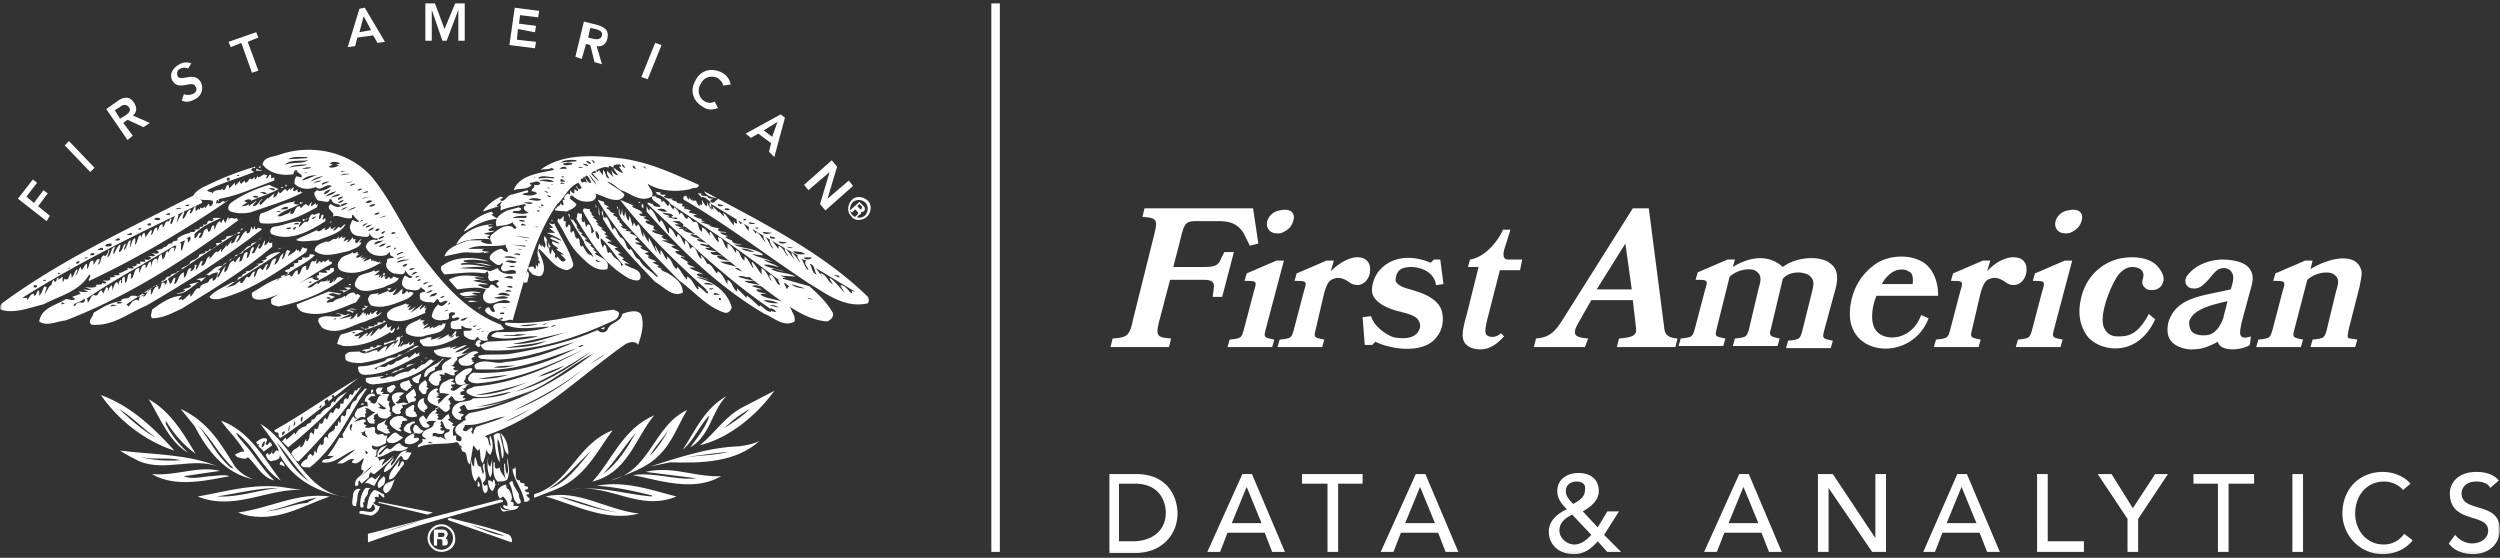 <svg width="493" height="110" viewBox="0 0 493 110" fill="none" xmlns="http://www.w3.org/2000/svg">
    <rect x="0" y="0" width="493" height="110" fill="#333333" stroke="none"/>
    <g clip-path="url(#c6kyfp1o2a)">
        <mask id="iitvx7adpb" style="mask-type:luminance" maskUnits="userSpaceOnUse" x="0" y="0" width="493" height="110">
            <path d="M0 0h493v109.793H0V0z" fill="#fff"/>
        </mask>
        <g mask="url(#iitvx7adpb)" fill="#fff">
            <path d="m248.149 48.026-1.68.422-1.258-2.527c-1.258-1.893-2.726-2.315-5.034-2.315h-4.406c-2.098 0-2.308.63-3.146 4.21l-1.26 4.84h5.244c2.518 0 3.568 0 4.196-1.684l.63-1.263h1.888l-2.308 8.838h-1.888l.21-1.472c.21-1.474-.21-1.894-2.098-1.894h-6.504l-2.096 7.998c-.84 3.156-.42 3.365 2.306 3.576l-.418 1.685h-11.54l.42-1.685c2.728-.21 3.358-.421 3.986-3.576l4.196-16.838c.84-3.157.42-3.366-2.308-3.577l.42-1.684h21.398l1.05 6.946zm1.468 16.836c-.42 1.683-.42 1.683 1.678 2.104l-.42 1.472h-8.81l.42-1.472c2.306-.21 2.306-.421 2.726-1.683l2.098-7.999c.63-1.893.42-1.893-1.888-1.893l.42-1.473 5.874-2.526h1.468l-3.566 13.47zm5.034-23.15c.42.422.63.841.42 1.683-.21.843-.63 1.683-1.888 2.316-.63.421-1.888.421-2.518 0-.418-.211-.838-.844-.838-1.474 0-1.262 1.048-2.525 2.518-2.736.838-.21 1.678-.21 2.306.211zm14.266 9.26c.63.21 1.26 1.053 1.26 1.894.208 2.316-1.89 4.418-4.196 2.735-1.47-1.052-2.518-.843-2.938-.63-.838.209-1.468.841-2.098 3.577l-1.468 6.314c-.42 1.683-.42 1.683 1.678 2.104l-.42 1.472h-8.81l.42-1.472c2.306-.21 2.306-.421 2.726-1.683l2.098-7.999c.63-1.893.42-1.893-1.888-1.893l.42-1.473 5.874-2.526h1.468l-.63 2.105c1.888-1.894 4.616-3.368 6.504-2.525zm9.65 1.683c-.838 0-2.308 0-2.936 1.053-.42.63-.42 1.472-.42 1.683.42 1.052 2.098 1.474 2.936 1.684l.63.21c1.468.421 4.616 1.473 5.454 3.789.63 1.894.21 3.996-.838 5.261-1.888 2.736-6.084 2.736-9.022 2.105-.838-.21-1.888-.421-3.146-1.054l-.63.633h-1.468l-.42-5.473 1.678-.209c.63 2.314 3.568 3.997 4.616 4.207 1.258.211 3.566.422 4.616-1.052.418-.63.628-1.472.21-2.105-.42-1.26-2.938-1.682-3.568-1.893l-.838-.21c-1.468-.421-4.406-1.473-4.826-3.578-.21-1.263.42-3.577 1.888-4.84 2.098-2.105 5.664-2.735 9.65-1.052l.63-.633h1.258l.63 4.84-1.468.213c-.21-1.896-1.888-3.368-4.616-3.579zm18.042-3.368c-.42 1.896.42 1.896 1.05 1.896h2.516l-.418 2.105h-3.986l-2.308 9.049c-.63 2.314-.63 3.155-.42 3.577.42.63 1.888.843 2.936-.211l.63.632c-1.258 1.262-1.678 1.684-3.146 2.314-1.26.422-3.568.422-4.616-1.052-.84-1.261-.21-3.366.42-5.682l2.308-9.258h-2.098l.418-1.474c3.778-.633 6.084-5.05 6.084-5.05l.42-.844h1.468l-1.258 3.998zm15.944 19.151h-10.07l.42-1.683c2.728-.21 3.776-1.472 5.034-3.367l14.056-22.308h3.148l2.936 22.73c.21 1.473 0 2.734 2.728 2.945l-.42 1.685h-11.538l.42-1.685c2.726-.21 3.566-.63 3.356-2.104l-.63-5.471h-8.182l-2.516 4.418c-1.47 2.527-.63 2.947 1.888 3.157l-.63 1.683zm9.23-11.363-1.258-9.049-5.664 9.05h6.922zm29.79-2.104-2.308 9.68c-.418 1.474-.418 1.683 1.68 2.104l-.42 1.474h-8.812l.42-1.474c2.308-.21 2.308-.421 2.728-1.683l1.888-7.997c.418-1.474.838-2.737-.42-3.578-.63-.631-3.356-.631-5.244 1.052l-2.518 10.102c-.42 1.683-.42 1.683 1.678 2.104l-.42 1.474h-8.81l.418-1.474c2.308-.21 2.308-.421 2.728-1.683l2.098-7.997c.63-1.895.42-1.895-1.888-1.895l.42-1.472 5.874-2.527h1.468l-.42 1.474c3.358-2.105 7.134-2.526 9.86 0 2.728-2.105 7.552-2.315 9.44-.63 1.68 1.26 1.47 3.366.63 6.103l-1.888 6.944c-.42 1.683-.42 1.683 1.678 2.105l-.42 1.472h-8.81l.42-1.472c2.308-.21 2.308-.422 2.726-1.685l1.888-7.575c.42-1.685.63-2.526-.21-3.368-.628-.841-3.776-1.472-5.454.422zm13.218 6.944c0-2.526.838-6.733 4.824-9.68 2.518-1.895 6.504-2.106 9.02-.843 1.89.843 3.568 3.157 3.568 6.945h-12.168c-1.05 2.526-1.05 5.05-.42 6.314 1.468 2.946 7.342 2.735 9.23-2.525l1.47.63c-3.148 8.42-15.524 7.789-15.524-.84zm11.538-8.418c-.63-.422-1.47-.422-2.308-.211-.63.21-1.888.843-2.938 2.737h6.084c.21-1.685-.21-2.316-.838-2.526zm22.028-2.525c.628.21 1.258 1.053 1.258 1.894.21 2.316-1.888 4.418-4.196 2.735-1.468-1.052-2.518-.843-2.936-.63-.84.209-1.47.841-2.098 3.577l-1.47 6.314c-.418 1.683-.418 1.683 1.68 2.104l-.42 1.472h-8.812l.42-1.472c2.308-.21 2.308-.421 2.728-1.683l2.098-7.999c.628-1.893.418-1.893-1.888-1.893l.418-1.473 5.874-2.526h1.47l-.63 2.105c1.678-1.894 4.406-3.368 6.504-2.525zm6.712 13.89c-.42 1.683-.42 1.683 1.678 2.104l-.42 1.472h-8.81l.42-1.472c2.308-.21 2.308-.421 2.726-1.683l2.098-7.999c.63-1.893.42-1.893-1.888-1.893l.42-1.473 5.874-2.526h1.468l-3.566 13.47zm5.036-23.15c.418.422.628.841.418 1.683-.21.843-.628 1.683-1.888 2.316-.628.421-1.888.421-2.516 0-.42-.211-.84-.844-.84-1.474 0-1.262 1.048-2.525 2.518-2.736.838-.21 1.678-.21 2.308.211zm14.894 21.256c-3.776 8.207-11.748 6.103-13.636 2.946-1.05-1.683-1.678-3.788-1.05-6.734.84-4.42 3.986-7.366 7.762-8.208 2.098-.422 5.246-.422 7.134 1.261.838.844 1.468 1.896 1.468 2.949-.21.841-.42 1.472-1.468 1.893-.63.21-1.888.21-2.308-.421-.84-.844-.21-1.683-.21-2.316 0-1.472-1.468-1.683-2.308-1.683-1.048 0-2.308.843-3.146 2.316-1.258 2.104-3.356 7.364-2.308 9.68.42.843 1.05 1.684 2.728 1.684 1.678 0 3.776 0 6.084-4.42l1.258 1.053zm18.67 5.049c-1.468 1.054-5.874 1.474-6.292-.63-2.728 1.473-3.986 1.473-4.616 1.473-1.048.21-3.776-.21-4.826-1.894-.628-.843-.628-2.526-.208-3.787 1.258-3.368 4.194-4.42 8.18-5.262l3.986-.843c.63-1.892.63-2.736.21-3.366-.21-.422-.838-.844-1.468-.844-1.678 0-2.098 1.265-3.566 2.737-.63.633-1.468 1.474-2.728 1.264-.628 0-1.048-.422-1.258-.844-.21-.42-.21-1.261.42-1.892 1.888-2.315 5.034-2.946 6.712-2.946 1.26 0 4.406.209 5.454 1.894 1.05 1.472.42 2.946-.208 5.262l-1.47 5.47c-.21 1.263-.418 2.105 0 2.525.21.21.63.421 1.888 0l-.21 1.684v-.001zm-11.328-2.525c.63.633 2.518.843 3.566.422 1.05-.422 1.888-1.474 2.518-3.157.21-1.052.42-1.472.84-3.368-4.826 1.052-6.924 2.105-7.552 3.998 0 .633 0 1.475.628 2.105zm30.84-.63c-.42 2.315-.42 1.683 1.678 2.104l-.42 1.472h-8.812l.42-1.472c2.308-.21 2.308-.421 2.728-1.683l1.888-7.788c.42-1.472.838-2.524-.42-3.366-.63-.632-3.356-.632-5.244 1.053l-2.518 9.68c-.42 1.683-.42 1.683 1.678 2.104l-.42 1.472h-8.81l.42-1.472c2.306-.21 2.306-.421 2.726-1.683l2.098-7.999c.63-1.893.42-1.893-1.888-1.893l.42-1.473 5.874-2.526h1.468l-.42 1.685c3.358-2.105 8.602-3.368 9.86-.211.42.843.21 1.683-.208 3.788l-2.098 8.208zM197.169.672h-1.678v108.175h1.678V.673zM3.537 39.187l2.936-3.788.84.633-2.1 2.735 1.47 1.263 1.888-2.526.84.63-1.888 2.527 2.308 1.894-.63 1.052-5.664-4.42zm9.23-10.522.84-.843 5.034 5.262-.84.843-5.034-5.262zm8.182-7.155 2.098-1.474c1.048-.842 2.518-1.264 3.356.21.63.844.63 1.894-.21 2.527l3.356 1.472-1.258.843-3.146-1.474-.84.631 1.888 2.526-1.048.842-4.196-6.105v.002zm3.776 1.263c.63-.422 1.26-1.052.63-1.685-.42-.63-1.26-.422-1.68 0l-1.048.633 1.05 1.683 1.048-.631zm12.378-9.26a1.786 1.786 0 0 0-1.47 0c-.628.209-.84.841-.628 1.472.628 1.263 3.356-1.053 4.614 1.263.63 1.474 0 2.735-1.258 3.368-.84.422-1.68.63-2.518.209l.42-1.262c.42.21 1.05.21 1.68 0 .628-.21 1.048-.843.628-1.474-.63-1.472-3.356 1.053-4.616-1.263-.628-1.261.21-2.524 1.47-3.155.628-.421 1.468-.421 2.306-.21l-.628 1.052zM47.59 8.46l-2.098.841-.42-1.052 5.456-1.894.42 1.052-2.1.842 2.1 5.683-1.26.42-2.098-5.892zm23.288-2.105.84-3.157 1.466 2.735-2.306.422zM68.57 9.302l1.468-.21.42-1.684 3.146-.421.84 1.474 1.468-.211-3.986-6.734-1.05.21-2.306 7.576zM83.883.672h1.89l1.888 5.052L89.759.673h1.888v7.366h-1.26V1.936l-2.304 6.103h-.84l-2.1-6.103v6.103h-1.26V.673zm17.624.844 4.824.63-.208 1.264-3.566-.422-.21 1.683 3.356.422-.21 1.263-3.356-.632-.21 2.104 3.776.422-.21 1.263-5.036-.632 1.05-7.365zm14.476 5.89.42-1.893 1.048.21c.63.211 1.468.422 1.26 1.264-.212.843-1.05.843-1.89.63l-.84-.209.002-.001zm-2.52 3.79 1.26.422.84-2.948.84.21.838 3.368 1.468.422-1.048-3.579c1.048.211 1.888-.421 2.098-1.474.42-1.683-.63-2.313-2.1-2.735l-2.516-.629-1.68 6.943zm15.736-2.735 1.26.421-2.728 6.734-1.26-.421 2.728-6.734zm13.426 8.417c-.21-.842-.63-1.053-1.048-1.473-1.26-.632-2.728-.21-3.358 1.053-.84 1.261-.42 2.946.84 3.577.42.21 1.048.421 1.888 0l.63 1.263c-1.05.422-2.1.422-2.938-.211-1.888-1.052-2.726-3.157-1.468-5.262 1.048-2.104 3.356-2.524 5.244-1.472.84.422 1.47 1.263 1.68 2.316l-1.47.209zm7.972 8.84 2.728-1.685-1.05 2.946-1.678-1.261zm-3.566.63 1.048.844 1.47-.843 2.516 1.893-.42 1.683 1.05 1.053 2.098-7.786-.84-.631-6.922 3.788zm16.992 5.262 1.05 1.264-1.888 6.312 4.194-3.577.84 1.052-5.454 4.84-1.05-1.263 1.888-6.314-4.194 3.579-.84-1.053 5.454-4.84zM51.362 32.663l-.413.414h.413v-.414zm-.833.63v.422c.42-.21 1.26.209 1.048-.21-.42.21-.628-.212-1.048-.212zm6.076 3.157h-.412l.206.415.206-.415zm-.622.422h-.63l.21.209.42-.209z"/>
            <path d="M54.935 37.292c-1.47.843-3.568 1.474-5.456 2.315v-.21c-.42-.211-1.048 0-1.258.21 0 .211.42.422.84.211-.63.211-1.05.63-1.47.842.42 0 1.05 0 1.47-.422v.422l1.468-1.053c.21.211-.63.422-.63 1.053 1.05 0 1.05-1.053 1.888-1.474 0 .21-1.048.843-.42 1.265l1.47-1.474v.209l1.26-1.053-.212.844c.63-.211.84-.633 1.05-1.265l.21.421c.42 0 1.048-1.472 1.468-.421l.63-.63v.42l.628-.63c.21.422-.42.63.21.842l.63-.422c-.21.21 0 .632.21.632.208 0 .42-.21.42-.421v.421h.42c-3.148 1.683-6.924 2.736-10.49 3.997-1.26.213-2.52.213-3.778-.209-.84-.422-.42-1.263 0-1.683 2.308-1.685 4.826-2.737 7.554-3.579l1.888.842zm-2.1-.21c.42 0 1.05.842 1.47.21-.42-.21-1.052-.21-1.47-.21zm-1.678.842c.42 0 1.05.631 1.47.21-.63-.422-1.05-.21-1.47-.21zm-1.258.842c.21.21.84.422 1.05 0-.42-.211-1.05-.211-1.05 0zm69.23 1.052-1.26-.421c2.94 5.261 7.764 10.734 11.96 15.152h-.42c-1.05-1.263-2.518-1.683-3.356-3.368-.84-.209-1.05-1.472-1.68-2.103l-.208.21c-.84-.422-.63-1.684-1.47-2.314-.84-.211-1.048-1.896-1.678-2.105 0 .209 0 .422-.21.422-.42-.844-.63-1.896-1.26-2.527l-.208.211c-.63-.21-.21-1.052-.63-1.474-.21.843.42 1.053.21 1.683 2.518 4.42 6.504 8.419 10.28 12.417 1.68.844 3.356 3.157 5.454 2.105 0-1.894-1.468-2.946-2.936-3.788h.21c-.63-.21-1.26-.421-1.68-.843h.42l-1.048-.42c0-.21.42-.21.42-.21l-1.26-.631c0-.422.84 0 .63-.211-.42-.422-1.468-.422-1.68-1.053h.42l-1.048-.63.84-.211c-.63-.422-1.47-.422-1.68-1.052h.42c-.42-.422-1.26-.422-1.468-.844h1.05l-1.05-.629c.21-.21.21-.421.42-.21 0-.633-1.05-.633-1.47-1.053l.42-.21-1.26-.211c.212-.422.42 0 .42-.211-.42-.21-1.048-.21-1.258-.63 0-.212.21 0 .42 0l-.42-.422h.21l-.628-.422.208-.21-.628-.42.21-.21-1.05-.632.42-.211c-.42-.21-.84-.21-1.05-.63 0 0 0-.212.21 0l-.84-.422.212-.21h.42l-1.05-.632v-.42zm-60 0v.422l.63-.213c-.21-.209-.42 0-.63-.209zm67.127 0c-.207 0-.413.207-.413.207h.413v-.207zm.635 1.262c-.21 0-.63-.631-.21-.842.21 0 .21.422.21.843v-.002zm-9.44-.842v.633h.21c0-.211-.21-.422-.21-.633zm.84 2.316c-.42-.422-.21-1.264-.21-1.894l.21 1.894zm3.566-1.053c0-.63-.42-.421 0-.843v.843z"/>
            <path d="M58.29 39.818c-.21 0-.42.21-.42.21.21.21.63.42 1.26.21-1.47.843-3.357 1.265-4.405 2.316.628.421 1.468-.422 2.098-.422l.628-.63c-.21.21-.21.42-.21.632 1.05.42.63-1.474 1.888-1.474l.21.421c.42-.421.42-.632 1.05-.843l.42.422.628-.844c.21.422-.42.422 0 .844l.84-.633v.422l.42-.211-.21.633c-3.358 1.893-6.924 3.576-10.91 3.157-.628-.211-.42-.844-.42-1.265l.21-.63c2.308-.632 3.986-2.104 6.504-2.315-.21 0 0-.21.42 0zm-2.937 1.474h.42c.42 0 1.05 0 1.05-.422-.42-.21-1.05 0-1.47.422zm-.84.42c.42.21.84 0 1.05-.21-.42.21-.84 0-1.048.21h-.002zm36.924 3.998c1.888-1.052 4.196-2.526 6.714-2.526l-1.26-.841.42-.211-.42-.422h.21c-2.098.422-4.614 2.107-5.664 4zm17.616-2.108-.208-.207-.206.207h.414zm-43.635.004-.415.207s.208 0 .208.207l.207-.414zm2.733.632c-.63 0-.63.84-1.26.631v-.21c-.42.21-.628.84-1.258.84l.63-.843c-.42.213-.63.633-1.05.422v-.422c-.42.213-.628.844-1.258.633l.21-.422c-.63.211-1.05 1.054-1.68.633l.212-.211-4.196 1.894v.21c1.26.422 2.936 0 4.196 0 1.888-.841 4.404-1.26 5.454-3.155z"/>
            <path d="M97.31 44.238c-3.145 0-6.293 1.683-7.341 3.997 1.888-1.052 4.196-1.261 6.712-1.052l-.628-.422.628-.42-1.258-.21c.63-.422 1.68-.21 2.098-.631-.42 0-1.05.21-1.26-.211l1.05-.63c-.42 0-1.048.21-1.048-.212l1.048-.209zm-34.195-2.106c-.208.422-.208.632-.208 1.052.628 0 .208-1.052.84-.841.208.421-.42.843 0 1.052 0-.21.208-.21.418-.422v.633c-2.938 1.894-6.922 4.21-10.7 2.524-.42-.63 0-1.472.84-1.472 1.888-.21 3.356-1.263 5.244-.843-.21-.21-.628.632-.628 1.054.628-.422 1.048-1.474 1.678-1.052l.42-.633c-.42-.63-.84.422-1.26.422-.42-1.053 1.05.422.63-.63 1.048.42.42-1.053 1.678-.633.42-.211.838-.422 1.048-.211zm-1.678.843c.42.63.84-.422 1.05-.422-.21 0-.63.422-1.05.422zm-2.516 1.053c-.42-.211-.84 0-1.05.209h1.05v-.21zm-1.05 1.26h.21c.21-.208.21-.42.42-.63-.42.211-.84.211-.63.63zm-1.468-.208c.42.209.84.209 1.048-.211-.42 0-.84 0-1.048.209v.002zm-8.392-.002h-.42l-.208.422.628-.422zm-1.258.843.21.21.42-.21-.212-.21-.418.21zm20.14.631-.63.633c-.63-.422-1.26.841-1.888.421-1.05.42-2.308.629-2.308 1.892 1.888 1.474 4.616.422 6.714 0 .84-.421 2.098-.63 2.516-1.683h-.42c0-.421.42-.421.42-.632-.628 0-.628 1.052-1.258.632 0-.21 0-.632.21-.632h-.63v-.422c-.42.422-.84 1.054-1.26 1.054l.42-.632-1.048.421.42-.843-.63.213v-.422l-.84.633c.212-.211 0-.422.212-.633zm-13.638.21c0 .632-.42 1.264-1.048 1.684-.21-.422.21-.63 0-1.052-.42.632-.42 1.263-1.05 1.684-.628-.421.21-.421 0-1.052l-1.048 1.894h-.42c0-.422.63-.843.21-1.263-.84.63-.42 1.894-1.26 2.315l.212-1.265c-1.26 0-.63 1.896-1.68 1.896l.212-1.053c-.63.422-.63.633-1.05 1.264 0-.211-.21-.211-.21-.422-1.26.21-.84 1.894-1.888 2.316 0-.422 0-.844.42-1.264-.84.422-1.05 1.685-1.68 2.316-.42-.422.42-.843.42-1.474h-.42c2.52-2.525 6.294-4.208 8.812-6.523l-.63.422c-.208.841-1.678.42-1.678 1.26-1.048 0-1.258 1.264-1.888 1.053l.42.211c-.42.422-1.048.422-1.678.63.42.422-.63.633-1.05.844 0 .63-1.468.63-1.258 1.261-1.678-.21-2.308 1.264-3.356 1.685l.63.21c.42-.422 1.258-.631 1.678-.631-.21.63-.21 1.472-1.05 1.683v-.631l-.63.422c-.208 1.05-1.678.421-1.888 1.682-1.048-.21-1.048 1.053-1.888 1.684v-.631c-.628.422-1.048 1.052-1.468 1.263-.42-.422-.63.209-.84-.21l.63-.633c-2.098 0-4.196 1.474-5.874 2.737 0 .63-.42 1.052 0 1.683 2.308 0 3.986-1.052 5.874-1.894 6.084-3.788 12.168-7.366 17.832-12.206v-1.263.21c0 .422-.42.211-.42.422-.628-.633.21-.63 0-1.263zm59.79 5.263c0 .841-.63 1.052-1.26 1.26-2.516-.42-3.564-2.524-5.452-4.208l-.21.21c.628 1.474 1.678 3.368.84 4.84-.42.633-1.26.211-1.89 0-.42-.42-1.048-.841-.84-1.472.84 0 .84-.422 1.26.422.42-.211 0-1.052.21-.843l.42.421v-.843l.21.213c.42-.422-.42-.844-.21-1.053 0 0 0 .21.21 0-.63-.632-.21-2.315 0-2.946l.42.63c.208-.21 0-.63 0-1.052 0 .631.208.844.628 1.264.63-.844-.42-1.264 0-2.316.63.63.63 1.474 1.26 2.105-.42-.211-.42.843-.212 1.263l.21.209.21-1.05c0 .208.84 1.05.63 1.26-.21.422.21.422.21.633l.21-.422c.42.422 1.048 1.684 1.678.633l-1.05-1.054c.21 0 .42 0 .63.21-.21-.63-1.048-.63-1.468-1.26h.42c-.42-.633-1.26-.633-1.26-1.475.42 0 .84.422 1.468.422-.208-.422-1.258-.633-1.888-1.052.63-.633 1.68.63 2.308.421-.84-.632-1.888-1.054-2.936-1.474h1.678l-1.26-1.052c-.208 0 .63.209.84 0l-.84-.843c.42 0 .84.421 1.05 0 1.26 2.737 2.938 5.052 3.776 7.998zm-5.034-4.631h-.21c0 .632 0 1.263.42 1.684l-.21-1.684zm-48.252 1.263-.63 1.052s-.208-.21-.208-.422l-.21.211c-.21-.21-.21-.421-.21-.421-.21.632-1.26 1.054-1.68 1.474 0-.422.212-.631.42-1.053l-.628-.21c-.42.632-.42 1.684-1.05 1.895.21-.422.21-1.052.42-1.265-1.048.422-.84 1.896-1.888 2.316l.42-1.262c-1.468 0-.84 1.894-2.1 2.314l.42-1.261c-.628.209-.628.841-1.048 1.263l-.42-.422c-.84.21-.628 1.263-1.258 1.894v-.63c0-.212.21-.422.21-.633-.84.21-.63.843-1.26 1.263-.628-.843-.838 1.263-1.676 1.052v-.421l-.63.421c-.42.63-1.68.63-2.308 1.053 3.566-2.527 7.552-4.84 10.908-7.156-1.258 0-2.098.422-2.936 1.052l.21.211c-.288.264-.66.414-1.05.422l.42.209c-.42.422-1.048.422-1.468.422l.63.209c-1.26.421-1.26 1.264-2.728 1.264.63.42-1.05.42-.63 1.051-1.26-.21-.628 1.263-1.888 1.052-1.468.844-3.566 1.685-4.614 2.947.42.632 1.258.421 1.888.421 6.502-1.683 11.748-5.472 17.2-9.26l.212-.63c-.21-.212-.84 0-.84-.422zm-3.986.21c-.42 0-.63.422-.84.211.212-.21.42 0 .84-.21zm13.846.842c-.84.63-2.098.63-2.518 1.472-.628.633-.84 1.896.42 2.316 2.938 1.052 6.084-.842 7.972-1.894-.21 0-.42.63-.628.21 0-.21 0-.421.208-.421-.628.843-.84-.21-1.258.21v-.21h-.63v-.422l-1.468.633c0-.422.63-.63.63-.843-.288.263-.66.413-1.05.421l.84-.63c-.42.21-.63.421-1.05.21 0-.21.42-.21.42-.421-.42.21-.84.632-1.26.421 0-.421.42-.421.632-.632h-.42l.21-.422c-.63 0-1.05.635-1.05.002zm43.426-6.314.42.633c.63.421-.21 1.05 1.048 1.26h-.628l1.048.844h-.42l1.26 1.05c-.21 0-.42 0-.42.212l1.26.843-.212.209 1.05.843c0-.21-.42 0-.42-.21v.208l.84.633c-.21-.211-.42 0-.42 0h-.21c1.05 1.052 3.146 1.052 2.518 3.157-2.518.63-4.406-1.685-6.084-3.368-1.68-1.894-2.308-3.998-3.776-6.103l.21-.63c.208.84 1.048-.422 1.048-.422v1.052h.42c0 .422-.21 1.052.21 1.263l.42-.633c.628.422 0 1.266.42 1.685l.42-.421c.418.421.208 1.894 1.048 1.474.42.421 0 1.472.628 1.683l.21-.211c.42.632.63 1.685 1.68 1.894l.42.421c-.212-1.052-1.68-1.894-1.89-3.157-1.048-1.683-2.518-3.787-3.146-5.472.84.21-.21 1.05 1.048 1.263zm4.406 7.997c.21.21.63.422 1.048.21-.628 0-.84-.63-1.048-.21z"/>
            <path d="M116.403 41.29c-.42.422.628.633.208 1.053l.63.421h-.42l1.05.842c0-.211-.21 0-.42 0l.63.63h-.42l1.26.844h-.42l1.048.841-.42.211 1.05.63a.64.64 0 0 0-.84 0l1.26.842c.42.211-.63-.21-.84.211l2.098 1.053c-.21 0-.63 0-.63.21l1.468 1.05a.638.638 0 0 0-.84 0l1.26.844c-.21 0-.21 0-.42.21l1.68 1.051c-.42-.208-1.05-.421-1.26-.208 1.05 1.052 3.566.841 3.146 2.946-.42.63-1.468.21-2.096 0-5.036-2.737-7.764-7.367-10.49-11.787l.21-1.052.21-.21v-.21c0 .21 0 .422.208.422h.42c.21.63-.42 1.472.42 1.683.21-.211 0-.422 0-.633l.42 1.474c.21.211.21-.422.42-.422.42 0 .628.844.628 1.475v.21c.21.422.42-.632.63 0-.42-1.474-1.68-2.946-2.308-4.418l.21-.422 1.26.21zm1.048 4.21c0 .632 0 1.263.63 1.683.21-.422 0-1.262-.63-1.683zm1.048 1.474c-.208.63.21 1.472.42 1.894l.21-.633c.63.21.42 1.265.84 1.685l.208-.211.42.21c.42 1.264 1.888 1.264 1.888 2.525l.42-.21c-1.678-1.894-2.728-3.786-4.406-5.26zm5.666 5.892.42.21c0-.21-.212 0-.42-.21zm-50.35.42c-1.048.632-2.308.632-3.146 1.265-.42.63-.84 1.261-.63 1.892 1.26 1.685 3.986.632 5.664.21 1.05-.63 2.728-.843 2.938-1.893-.63.21-.42-.211-1.05-.211-.21.21-.42.422-.63.422 0 0-.208-.211-.208-.422-.21.21-.63.633-.84.422 0-.422.21-.633.42-.844-.21.211-.42.422-.63.422l.21-.63c0-.211-.42 0-.42.21l.21.21c-.21.21-.42.632-.63.42 0-.21.21-.21.21-.42-.42 0-.42.632-.628.21 0 0 .208-.21.208-.422l-1.048.211c.42-.422.84-.63 1.05-1.052-.63.21-1.05.422-1.05 0zm30.208.21c-.418.633-1.048 1.685-.628 2.316.21-.21.42 0 .63-.21 0-.631.626-1.473-.002-2.105zm67.134 5.051c.21.422.21.844 0 1.264-4.616 1.052-8.182-1.894-11.748-3.999-7.972-5.261-16.154-11.575-24.546-16.415-.21-.211 0-.631 0-.842v.21l.42-.21c.21.21.21.63.628.843v-.843c0 .63.21.63.63 1.052.21-.21 0-.421 0-.63 0 .209 0 .63.42.63.42-.421.42.844 1.05 1.053v-.633c0 .211.208.422.208.422.21 0 .42-.211.21-.422v-.63c.21.421.42.843.84 1.263.42 0 0-.422.21-.844 0 .633.628 1.054.84 1.687 0-.422 0-1.265-.42-1.896-.42-.21-1.05-1.052-1.68-.63.42.209-.42-.633-.628-.844h.84s-.42.211 0 .422l1.258.21h-.21c.21.422.84.422 1.26.422-.632.21-.632.21-.632.42 0 .422.63.422.84.211.21-.421.42-.21.63-.632-.42-.21-1.05-.21-1.47-.422a2.15 2.15 0 0 1-1.258-1.05c11.328 6.103 23.286 11.995 32.308 20.834zm-31.258-18.52c-.21.633.628 1.054.84 1.474l-.212-.843 1.26 1.265v-.211l1.048 1.052-.21-.843c.84.633 1.26 1.685 2.1 2.526v-1.052c0 .422.418.843.628.633 0-.422-.21-.633 0-.844.42.422.42.844.84 1.053v-.21c.628-.21.838 1.051 1.468 1.473v-1.053c.628.422.84 1.053 1.468 1.685v-.421c.84.421 1.26 1.683 1.888 2.104-.21-.421-.63-.843-.42-1.474.84.633 1.26 2.316 1.888 2.737-.21-.632-.84-1.265-.63-1.895.84.632 1.05 1.265 1.68 1.895v-.632c1.048.422 1.258 1.685 1.888 2.105-.21-.631-.84-1.053-.63-1.684.63.631 1.468 1.894 1.888 2.314-.21-.421-.63-1.05-.63-1.472.63.422 1.47 1.683 1.68 2.105 0-.633-.63-.844-.42-1.474-5.874-3.156-11.748-6.947-17.412-10.313zm1.678.211c-.21.422.628.633 1.048.21l-1.048-.21zm1.468.843-.21.21c.42.21 1.05.21 1.05 0-.21-.21-.63-.21-.84-.21zm3.566 2.103v.211c.21.21.42 0 .63-.21h-.63zm1.05.633v.21c.42.21 1.048.21 1.258 0l-1.26-.21h.002zm1.258 1.052c0 .209.63.422.63 0h-.63zm1.468.842c.21.63 1.26.421 1.888.21l-1.888-.21zm1.468.843v.42c.21 0 1.05.209 1.05 0-.42-.422-.84-.21-1.05-.42zm1.68 1.05c.21.631 1.258.422 1.678.211l-1.678-.21zm1.678 1.053c.42.421 1.048.21 1.26.21l-1.26-.21zm1.26.843c.208.84 1.676.63 2.306.63-.63-.632-1.68-.421-2.308-.632l.002.002zm2.096 1.261c0 .631 1.468.422 1.468 0h-1.468zm-.63.211c.63.63.63 1.683 1.47 2.314 0-.63-1.05-1.261-.42-1.894-.42-.209-.84-.207-1.05-.42zm4.406 1.261-2.098-.63 2.1.632-.002-.002zm-2.726-.208c.628.63.42 1.893 1.468 2.104-.63-.632-.21-1.895-1.468-2.104zm8.6 5.261-7.342-4.42 1.26 1.683c0-.422-.63-.422-.212-.63 1.26.421 1.26 1.682 2.308 2.104-.21-.422-.628-.843-.628-1.263 1.048.63 1.888 1.894 2.936 2.946l-.84-1.472c1.05 0 1.47 1.052 2.308 1.683v-.633c.21.211.42.211.63.211l-.42-.209zm-3.984-3.157 1.258.63c.208-.63-.838-.42-1.258-.63zm-123.566.42c-.63.422-1.468.21-1.888.633h.42c.208 0 .42.209.42.421l1.048-1.054zm21.398-4.21c-1.68 1.686-4.196 2.527-6.084 4.21l1.26-.422c0 .211 0 .422.208.422.63-.422.42-1.052 1.26-1.263v.843c.84 0 .42-1.685 1.678-1.685v.844c.84 0 .628-2.316 1.678-1.685 0-.211.42 0 .42-.63.21.42-.42.84 0 1.052l.628-.633c0-.209 0 .422.21.422.21-.211.63-.422.42-.633 0 .211 0 .422.21.422.42 0 .63-.422.84-.422 0-.209 0 .211.208.422h.42v.422c-4.406 2.313-8.39 5.681-13.216 6.944-1.05.211-2.308.211-2.518-.632v-.631c1.888-1.052 3.776-2.525 5.874-2.946l-.21-.211c.42-.422 1.26-.21 1.68-.63l-.84-.422c0-.422 1.048-.211 1.048-.842.42 0 .63 0 .84-.422l-.21-.208c0-.211 1.468 0 .84-.633.42-.209 1.048 0 .84-.63.628 0 1.676.21 1.466-.633.21 0 .63 0 1.05.21zm-7.132 4.84v-.208l-.42.421.42-.21v-.002zm-15.734.422-1.68.422c-.42.209.21.209.21.422-.42.42-1.258.42-1.678.63.21 0 .42 0 .42.21-.42.421-1.05.421-1.68.632 1.68.21 3.148-1.474 4.408-2.316z"/>
            <path d="M67.94 54.76c-.839.422-.42-.422-1.259 0v-.211l-.838 1.052c-.21-.21.21-.63 0-.63 0 .209-.42 1.052-.84.841v-.632l-.42.421v-.63c-.208 1.052-1.466 0-1.676 1.052-.63-.633-1.26 1.052-2.308.63 1.678-1.262 3.566-1.893 5.244-3.156v-.631h-.42c-.628 0-.21.21-.42.422h-.84l.42.42c-.42.21-1.048 0-1.676 0v.421c0 .21-.21.21-.42.21v.42h-1.26c-2.726 1.264-5.454 2.527-7.76 4.21v.63c0 .632.838.632 1.468.844 5.034-1.054 9.44-2.948 13.006-5.683.21.21.21.21 0 0zm-5.033.21c-.21.631-1.05 0-1.26 0 0-.21.84-.421 1.26 0zm-1.47.631c0 .211-.42.211-.42.211-.208-.21.42-.421.42-.21zm7.134-.845s.206 0 .206-.207l-.206.207zm-25.174-15.57c3.566-.631 7.132-2.314 10.698-3.577v-.633l-.63.211v-.63c-.42-.422-.42.421-.84.63-.418-.21.212-.421 0-.63-.838-.422-.838.21-1.676.421 0 0-.21-.21-.21-.422 0 .422-.21.631-.42.842-.21 0 0-.63-.21-.422l-.42.422c-.628-.63-.628.63-1.26.63 0 0-.208-.208-.208-.421l-.63.633c-.42-.211-.21-.422-.21-.631l-1.048 1.052v-.632l-1.26 1.265c.212-.213 0-.633 0-.844-.628 0-.42 1.053-1.048 1.053-.21-.211 0-.422.21-.631-.63 1.052-1.888.209-2.308 1.261-.21-.421-1.048-.209-1.048-.63 2.936-1.474 6.084-2.316 9.23-3.577l-.63-.422.42-.421c.21 0 .21.21.42 0v-.211a57.356 57.356 0 0 0-8.392 3.157c-1.26.632-3.146 1.265-3.776 2.526C25.355 45.078 12.137 51.181.39 59.811c-.212.21-.63.843-.212 1.263 2.728.841 5.666-.422 8.392-1.052 3.148-1.685 7.134-2.527 9.02-5.893.63.422-.42 1.053 0 1.262 9.44-4.419 18.672-9.891 27.274-15.785v-.21c0 .211-.63.633-.84.211-.63.422-.84.631-1.26.422.42-.21 0-.633.632-.843zm3.776-4.63c0 .211-.63.211-.42 0 .21 0 .42-.21.42 0zm-1.89.631v.422h-.42c-.42-.422.212-.843.42-.422zm-7.97 5.262c-.21.422-.63 0-.84.21 0-.21.63-.421.84-.21zm-1.47.63-1.26.211c.212-.21.84-.421 1.26-.21zm-2.308 1.053c0 .422-.42.21-.84.21.212-.21.632-.421.84-.21zm-1.888 1.052c-.208.422-1.048.211-1.258 0 .21-.209.838-.421 1.258 0zm-1.888.844v.421h-.628c-.21-.421.42-.421.628-.421zm-1.888 1.05c0 .21-.42.21-.628.21 0-.208.42-.42.628-.208v-.002zm-1.888.843v.422h-1.048c.42-.21.84-.422 1.048-.422zm-2.308 1.262c-.208.421-.628.21-1.048.21.21-.21.84-.63 1.05-.21h-.002zm-1.678.843v.422c-.42.209-1.048.209-1.258 0 .21-.422.84-.422 1.26-.422h-.002zm-2.098.841c.21 0 .42 0 .42.211v.21H19.27c0-.21.42-.21.628-.422v.002zM18.64 50.13c0 .21-.42.21-.84.21 0-.421.63-.632.84-.21zm-1.26.632c-.208.211-.42.211-.628.211-.21-.21.21-.21.63-.21h-.002zm-1.676.844c0 .209-.42.42-.63.42-.21-.422.42-.633.63-.422v.002zm-1.89 1.05c0 .211-.208.422-.42.422l.42-.422zm-1.888 1.263s-.208 0-.42.211c-.208-.421.212-.421.42-.21zm-2.936 1.264c.21.209-.21.209-.21.209h-.21c-.21-.21.21-.21.42-.21zm-1.68 1.26c-.208.422-.418.212-.628.212-.21-.422.418-.631.628-.211zm34.196-15.784c-.42.212 0-.42-.42-.42l-.628.843-.21-.421c0 .21-.21.421-.42.421l-.21-.21-.42.63v-.421l-.628.632V40.66c-.42.21-.42 1.052-1.05 1.472-.208-.21.21-.63 0-.842-.84.422-.628 1.264-1.468 1.894-.21-.421.42-1.052.21-1.472-.63.63-1.048 1.472-1.468 2.316l.42-1.685c-1.05-.211-.84 1.263-1.47 1.893-.42-.421.21-.63 0-1.26l-.628.84v-.21c-.84.21-.42.843-1.05 1.263v-.633c-.84 0-.63 1.053-1.048 1.266v-.633c-.84 0-.63 1.263-1.26 1.472 0-.422.42-.63 0-1.052l-1.048 1.474-.21-.843c-.42 0-.63.843-.63 1.264 0-.421 0-.632-.21-.843-.628.422-.42 1.474-1.048 1.894 0-.422.21-.841 0-1.261-.63.209-.63 1.261-1.048 1.894l.208-1.474c-.628 0-.628 1.263-1.258 1.893-.21-.421.42-.841.21-1.261-.63.422-.42 1.472-1.26 1.683 0-.63.42-1.052.21-1.474-.628.422-.84 1.265-1.258 1.896-.21-.422.21-1.053.21-1.474-.84.21-.63 1.683-1.468 2.104l.42-1.474h-.21c0 .633-.42 1.053-.63 1.265l-.21-.212c-.84.21-.42 1.474-1.26 1.893l.42-1.05c-.628-.422-.84.63-1.258 1.05v-.841c-1.048 0-.63 1.052-1.26 1.685v-1.052c-.418 0-.628.841-1.048 1.26l-.21-.63c-.42.211-.42 1.263-1.048 1.683 0-.209.42-.63.42-1.261-.63.209-.63 1.472-1.26 1.683.21-.211 0-.63 0-.843-.42 0-.42 1.686-1.258 1.054-.21.209-.21.63-.42.63V54.55l-.84.633v-.422c-.42 0-.208.63-.628.843l-.42-.422-.42 1.262v-.21c-.42.21-.84 1.262-1.258 1.895l.42-1.474-.42-.211c-.42.632-.42 1.263-1.048 1.894v-1.05c-.63 0-.42 1.05-1.05 1.05v-.422c-.63 0-.84.633-1.26 1.265 0-.21-.208-.21 0-.422H4.375c11.33-7.155 23.496-13.047 35.454-18.729.21-.843-1.048-.633-1.26-1.265.84 1.054 2.31.422 3.36.843.208.422 0 .844-.42 1.053l-.002-.002zm1.05-.42.21-.841c0 .21.21 0 .42 0-.21.632-.42.63-.63.841zm26.636 15.785h-.414v.207h.415v-.207zm.006.841c-.42-.421-1.048 0-1.468-.21l.84.421c-.42.422-1.05 0-1.68.21h.42c.21 0 .42.21.42.421l1.468-.842zm7.554.42c-.63.211-1.47.633-2.308.844l.21-.422c-.63.422-1.68 0-1.888.843-.42.42 0 1.262.42 1.681 1.886.633 3.776 0 5.454-.63 1.048-.422 2.516-.842 2.936-1.894-.63 0-.42-.422-1.048 0 0 0-.21-.21-.21-.422-.21.211-.63.844-1.05.633 0-.211 0-.422.21-.633h-.21l.21-.421c-.628.421-1.26 1.474-2.098 1.265.42-.422.63-.844.84-1.265-.42.421-1.05 1.054-1.68.632l.63-.63h-.84l.42.421.002-.002zm13.846.631c1.048 1.054 2.516 0 3.776.422l-1.26-.422c.42-.42 1.26 0 1.68-.209-1.47-.422-3.148-.213-4.196.209z"/>
            <path d="M67.31 57.915c-.627.633-1.677-.629-2.515.213l1.258.421c-.63.42-1.26.42-1.68 1.05.42.212 1.05-.208 1.26 0 .63-.84 1.68-.63 2.308-1.262l.21.21a1.82 1.82 0 0 1 1.468-.841c.42-.21.42.843.84.21l.628.423-.84 1.26c-3.354 1.264-6.712 3.158-10.698 1.895-.628-.422-1.048-.842-1.048-1.472l6.294-2.527 2.516.42zm-2.935.843c.21 0 .628.422.84 0-.212-.21-.84-.21-.84 0zm27.062 0c.63 0 1.888 0 2.728-.21-.84.21-2.1 0-2.728.21zm33.776-18.098c-.21-.211-.42 0-.63 0 .63.63 1.888.63 2.1 1.472h-.632c0 .632 1.05.422 1.47.632-.21 0-.42 0-.63.211l1.26.63c-.42 0-.63-.21-.84 0 0 .844 2.308.632 1.468 1.473l1.05.633c-.42-.211-.84-.422-1.26-.211.42.632 1.68.632 2.308 1.052h-.42c.21.633.84.633 1.26.843h-1.26l2.728 1.05c-.21 0-.63 0-.84.212l1.68.843h-.84c0 .629 1.26.84 1.888 1.261 0 .211-.63-.421-.84 0l1.68 1.053c.208 0-.21-.211-.42 0 .21.63 1.26.63 1.678 1.052 0-.21-1.05 0-1.26-.21.42.63 1.89.843 2.728 1.473-.42 0-.84-.421-1.26 0 .632.63 1.68.63 2.31 1.053-.21 0-1.47-.633-2.308-.422 3.146.63 6.084 2.735 6.922 5.892-.21.633-.628 1.053-1.26 1.053-3.564-1.053-6.082-4.21-9.02-6.314-4.194-4.21-7.132-7.365-11.328-11.996-.42-.63-.84-1.472-.628-2.316.208.422 0 1.265.42 1.265l.208-1.264c0 .421 0 1.264.42 1.684 0-.421.21-.843.21-1.263 0 .843.21 1.474.63 2.105l.21-1.053c.208.631.42 1.475.628 2.105l.21-.843.42.843.42-.422c.628.633.42 1.685 1.048 2.527V45.71c.21.843.63 1.472 1.05 2.104v-1.052c.42 1.052 1.048 1.894 1.468 2.946.21-.422-.42-1.052-.21-1.263l1.048 1.894v-1.053c.63.633.63 1.265 1.26 1.896.21-.21 0-.422 0-.633 1.048.633 1.048 1.894 1.888 2.527l.21-.422c.628.63 1.048 1.683 1.888 2.526v-.632c1.048.422 1.26 1.683 2.098 2.526.42-.21 0-.421 0-.632.628.21 1.258 1.052 1.888 1.474.42-.422-.21-.422-.21-.843-6.294-5.682-11.748-10.942-16.994-17.677l2.938 1.263zm13.636 15.363 1.888.209c-.63-.422-1.68-.63-1.888-.209zm1.05.841c0 .422.628.211.84 0h-.84zm.84 1.264h1.256c-.42-.211-1.256-.633-1.256 0zm1.046.63v.422c.21 0 .42 0 .42-.21 0 0 0-.212-.42-.212zm-49.508.631c.42.422 1.468 0 2.098 0-.84 0-1.468-.209-2.098 0zM46.75 42.975c-.628.422-1.258-.422-1.676.422 0-.213.208-.633-.21-.422l-.42 1.053-.42-.844-.42.844-.208-.422c-.63.21-.84 1.052-1.05 1.683-.21-.21 0-.842-.21-.842-.63 0-.42 1.264-1.048 1.264l-.21-.633c-1.05.21-.63 1.474-1.47 1.896-.42-.211.21-.633.21-1.053-.628-.21-.628 1.053-1.258 1.053v-.844c1.468-1.472 3.356-2.313 5.244-3.155h-1.678l.21.422-.42.209c-1.258-.422-.42 1.052-1.678.63.42.633-.84.422-.63.633 0 .422-.84.422-1.048.422l.21.209c-.42.421-.84.21-1.26.21 0 0 .21 0 .21.211-.9.182-1.754.54-2.516 1.053v.421c-.42.21-1.05 0-1.05.631-1.048-.21-.84.841-1.678.63v.212c-.42.21-.84.421-1.468.421.21.21.63.21.42.63-.42.21-.84 0-1.26 0l.63.423c-.42.42-1.05 0-1.468.209h.21c.208 0 .42.21.42.421-.42.422-.84.21-1.26.21l.21.42h-1.05v.423h-.84l.212.209c-.21.21-.63.421-1.05.21l.42.422c-.42.21-.84 0-1.26 0v.21h.212c-1.05.422-1.05.632-2.1.842h.212c.42.631-.63.211-1.05.422l.42.209-1.26.21.21.212c-.208.63-1.048.209-1.468.421.21.21.63 0 .63.42-.21.211-.63 0-.84 0v.211c-.42.209-.84 0-1.26.209l.212.21c-.63.422-1.468.212-2.308.212l1.26.421c-.42.21-1.05 0-1.68 0l1.05.422c-.63.209-1.26 0-1.888 0l.42.42-1.68.63.63.422c-.63.422-1.26 0-1.888 0-1.888 1.263-4.826 1.683-5.244 4.419 1.468 1.052 3.356 0 5.244-.21 12.586-4.841 23.916-12.206 34.614-20.205 0 0-.84.844-.84.002zM12.139 60.022V59.6l.63.21s-.42.212-.63.212zm1.68-.633h-1.05c0-.209.21 0 .21 0h.84zm1.048.843c0 .21-.42 0-.42 0 .42-.632 1.468-.632 2.1-1.265h.208c0 1.474-1.26 0-1.888 1.265zm19.51-10.523v-.843c-.63-.21-1.048.632-1.26 1.054v.209-.629c-.628.21-.42 1.263-1.048 1.685l-.21-1.054c-.84.421-.628 1.265-.84 1.895 0-.421.212-.843-.208-1.052-.84.209-.84 1.052-1.05 1.683v-1.052c-.628 0-.628 1.052-1.048 1.263v-.633c-.63-.209-.84.633-1.05 1.053 0 .21-.208.421-.208.632v-1.052c-1.26 0-.84 1.894-1.68 2.104 0-.421.21-.632 0-1.052-.84 0-.42 1.263-1.048 1.894-.21-.422 0-.843-.21-1.263-.63.21-.42.843-.42 1.263h-.21v-.633c-.42 0-.42.844-.628 1.055 0-.422 0-.422-.21-.633-.63.422-.63 1.263-1.05 1.894a1.344 1.344 0 0 0 0-1.263c-.42.422-.628.843-.628 1.265-.21-.211.21-.843-.42-.843l-.63 1.263-.21-.633c-.84 0-.628 1.474-1.678.843-.63.422-.63 1.053-1.048 1.473-.21 0 0-.842-.42-.631 5.454-3.788 11.538-6.945 17.412-10.523h.42l-.42 1.261zm1.468-.21c-.42-.632.21-1.473-.42-1.684l1.05-.421-.632 2.106.002-.002zm1.26-1.684c-.21 0 .21-1.052-.42-.632.21-.21.63-.631.84-.422.208.422-.21.843-.42 1.054zm43.004 12.417v-.421c-1.26.63-2.518.63-3.566 1.683-.42.421-.21 1.265.208 1.474 2.52 1.052 5.036-.422 7.134-1.264-.21-.421.21-1.052.42-1.263l-.21.211c-.21 0-.21.422-.42 0 0 0 .21-.21.21-.422l-1.05.844c-.208-.422.42-.633.42-1.052-.628.63-1.678 1.263-2.308 1.683l1.05-1.264c-.42.211-1.05.844-1.468.633.165-.377.465-.678.84-.843l-1.05.421c0-.21.21-.422.42-.63h-.63v.21z"/>
            <path d="M164.233 61.705c-1.048-1.894-2.726-3.577-4.614-5.262l-5.246-1.472v-.211h.63c-.42-.211-.84-.211-1.05-.422l2.938.211c-1.468-.841-3.356-.63-4.826-1.472.84-.211 1.68.422 2.52.422-1.26-.422-2.94-.633-3.988-1.266 1.05-.208 1.888.211 2.938.422-.84-.63-2.308-.843-2.938-1.472l1.68.422c-1.26-.633-2.728-.844-3.988-1.474.63 0 1.47.209 2.1.209v-.21c-1.68-1.264-3.988-1.052-5.666-1.895h1.68c-.63-.209-1.89 0-2.1-.841h.42c-.63 0-1.048-.21-1.68-.631.42-.422 1.26 0 1.47 0-1.048-.211-1.888-.422-2.518-.843.42-.21.84 0 1.26 0-.42-.42-1.468 0-1.68-.631 0-.21.212-.21.42-.21-.628-.21-1.678-.21-2.096-.632 0-.21.42 0 .42 0-.84-.21-1.47-.421-2.1-.63.21-.211.63 0 .84 0l-.84-.422c.21-.21.42-.21.42-.21-.628 0-1.26-.21-1.888-.632.21-.21.42-.21.84-.21l-1.68-.422c0-.42.21-.42.42-.42l-1.468-.421c0-.422 1.05-.21.63-.21l-1.05-.21.21-.422c-.42-.209-1.048 0-1.26-.422h.212l-1.26-.42.42-.21c-.628 0-1.468 0-1.888-.422 0 0 .21-.209.42-.209 0-.422-1.26.21-1.05-.63-.42 0-.84 0-1.048-.211l.42.63c1.048.211 1.888 1.053 2.518 1.685l-.42.63-.84-1.052s-.21.211-.42.211c0-1.052-1.258-.421-1.258-1.474 0 .211 0 .422-.21.422 0-.211-.21 0-.42 0 0 1.052 1.05 1.052 1.68 1.894l-.21.21c-.42-.21-1.26 0-1.26-.632-.42 0-1.26-.63-1.048 0 7.552 7.156 15.524 14.733 24.126 20.625.42-.21 1.048.422 1.258.63-.42 0-.63 0-1.05-.208v.209c-.84 0-1.468-.842-2.098-1.262l-.21.21c-.838-.631-1.678-1.684-2.516-2.105v.421l-1.888-1.894v.631c-.84-.421-.84-1.894-1.888-2.313v.841c-.63-.843-.84-1.894-1.888-2.526l-.21.421c-.63-.632-1.05-1.893-1.888-1.893-.42-.633-.63-1.265-1.26-1.685-.208.21.42.421 0 .632-.84-.632-.628-1.894-1.678-2.315l-.42.421c-.21-.421-.21-1.265-1.048-1.684v.843c-.63-.633-.63-1.685-1.468-2.105 0 .21 0 .422-.21.63-.42-.632-.63-1.473-1.468-1.893v1.263c-.63-.843-1.05-2.526-1.68-2.737 0 .21 0 .422-.208.422-.84-1.264-.84-1.894-1.89-2.736 0 .21 0 .21-.208.422l-.42-.843v1.052c6.294 7.155 14.266 14.942 23.286 20.203 1.68.631 3.776 2.736 5.874 1.473.21-1.053-.42-1.683-.63-2.314-1.048-2.316-4.194-1.685-6.084-2.946.21-.422 1.05 0 1.05-.211-.63-.211-1.68-.211-1.888-.843h1.26l-2.1-.631c.63-.422 1.26 0 1.888 0-1.048-.63-2.726-.422-3.356-1.052h2.098c-1.05-.21-2.308-.422-3.356-.842.84-.422 1.678.422 2.308 0-.63-1.052-2.308-1.052-2.938-1.683h.84c-1.26-.633-2.728-.633-3.778-1.263h2.1c-.84-.422-2.1-.211-2.728-1.053.21-.21 1.048 0 1.048 0-.628-.421-2.098 0-2.308-.841h1.26c-.63-.422-1.888-.21-2.308-.843h1.048l-2.096-.631c.628-.422 1.048.21 1.678 0-.63-.63-1.888-.422-2.308-1.05h1.048c-.84-.211-1.678-.422-2.308-.844.42-.422.84.211 1.26 0-.84-.422-2.1-.422-2.728-1.052v-.21c.21.21.63 0 .84.21l-1.68-.21c.42-.42 1.05 0 1.26 0l-1.888-.632v-.21h.84l-1.47-.631h1.468c.21.422 1.05.422.63 1.052h.42c6.504 4.84 12.798 10.313 19.3 14.942 2.518 1.685 5.454 3.578 8.812 3.788.84-.422 1.26-1.053 1.048-1.683zm-12.376-1.473c.208-.21 1.258 0 1.678.422l-1.678-.422zm1.678-.421c-1.05 0-2.1 0-2.938-.631 1.26 0 2.098.209 2.938.63zm-4.616-10.102a6.44 6.44 0 0 1-2.728-.63c.84-.212 2.1.421 2.728.63zm-17.412-7.997c-.63.21-1.47-.21-1.888-.422.628-.209 1.468-.209 1.888.422zm0 1.052c-.21-.21.628.211.42-.21-.42-.211-1.05-.211-1.26-.631.63.209 1.68 0 2.1.63l-.42.211c.42.422 1.048-.21 1.258.422-.63 0-1.468-.21-2.098-.422zm22.236 13.468c-.84-.422-.84-1.683-1.888-2.103-.42.63.42.842.21 1.262-.628-.842-.84-1.894-1.888-2.525v1.263c-.628-.843-1.048-1.685-1.888-2.526-.21.422.42 1.052.21 1.263-.628-.843-.84-1.683-1.678-2.316v.844c-1.05-.633-.63-1.685-1.68-2.107v.633c-.418-.633-.838-1.474-1.676-1.894v1.052c-.84-.632-.63-2.104-1.888-2.315l.21 1.052c-.84-.632-.84-1.263-1.68-2.104-.42.21 0 .63 0 .843-.42-.422-.84-1.476-1.678-1.687v.844c-1.048-.633-.42-2.316-1.678-1.894-.42-.422-.63-.844-1.048-1.053l-.21.422c-.63-.21-.63-1.054-1.26-1.265l-.21.422c-.208-.631-.42-1.053-1.048-1.473l-.21.422c-.42-.422-.628-.843-.84-1.265 7.134 4.631 14.896 9.893 21.61 15.154-.21.422.418.631.208 1.051zm1.47.843-.63-1.265c.42 0 .63.422 1.05.633-.21.21-.42.422-.42.632zm3.566-.21c-1.05 0-2.098-.211-2.728-.844l2.728.843zm.42 1.893c.628 0 1.26.422 1.888.631-.42-.422-1.26-.209-1.888-.63zM46.123 46.341c.21 0 .42-.209.63-.422-.21.213-.42.213-.63.422z"/>
            <path d="M51.577 45.078c-.42 0-.628-.422-1.048.21-.42-.208-.21-.63-.21-.84l-.42.843c-.21-.213-.21-.422-.21-.633-.42.422-.21 1.053-.628 1.263-.63.422-.42-.632-.42-.421-1.05.421-1.05 1.894-2.1 2.315.212-.421.84-1.263.632-1.474-.84.211-.63 1.474-1.47 1.685-.42-.21.21-.633 0-.633-.42.422-.628 1.053-1.048 1.264v-.631c0 .63-.63 1.052-1.05 1.683-.208-.21.21-.63 0-.63l-.628.63c-.63-.422-1.05 1.052-1.68 1.263 0-.21 0-.422.21-.422-1.048 0-.628 1.475-1.678 1.894-.42-.421.42-.63 0-1.052-.628.422-.628 1.474-1.26 1.894l.212-1.053h-.42c.21.633-.42 1.266-.84 1.266l.21-.633c-1.048 0-.628 1.472-1.468 1.894v-1.052c-1.26.421-1.048 2.104-1.888 2.315 0-.422.21-.843.21-1.263-.63 0-.42.843-1.05 1.263l-.42-1.052c4.198-2.737 8.602-5.893 13.008-8.63-.63.211-1.468.211-1.68.422 0 0 .212 0 .212.21-.21.21-.84.422-1.05.422l.21.21c-.21.421-.84.21-1.26.421l.212.422c-.21.209-.63.42-.63.209l.21.21c-.42.211-.63.422-1.05.211v.21c-.208.21-.628.421-.838.21.21.844-1.26.211-1.26 1.053-.42.632-1.048.632-1.678 1.052 0 .632-1.048.843-1.678 1.263v.21c0 .21-.42.422-.84.422-.208.631-1.258.21-1.468 1.051-1.048-.21-.628.843-1.678.843.21.631-1.048.42-.84 1.05-1.048-.42-.838.844-1.886.633l.21.422c-.42.209-1.05.209-1.26.42l.42.21c-.42.422-.84.21-1.26.422l.212.21c-.63-.631-1.05-.422-1.68-.422-.42.843-1.888.21-1.888 1.052-2.098.21-3.776 1.265-5.454 2.316 0 .843-1.26 1.474-.42 2.315 4.196.422 7.344-2.315 10.91-3.788 7.972-4.63 15.524-9.47 22.656-14.941v-.213zm-29.79 15.363c0-.421.84-.421 1.26-.209l-1.26.21zm1.26-.63c-.21-.422.63-.211 1.048-.211-.21.422-.84.21-1.048.21zm9.44-3.368v-.63c-1.05-.422-.42 1.051-1.26 1.262v-.632c-1.048 0-1.048 1.474-1.468 1.685v-1.053c-.84.21-.628 1.053-1.468 1.472v-.421c-.42.21-.84.422-.84.843 0 .211-.208.211-.208.422-.21-.633-.84 0-1.05 0l-.84 1.05-.42-.421c2.52-1.683 5.246-3.575 7.974-4.84.21.632-.42.841-.42 1.263zm40.07 3.998-.84-.21.42.421c-.21.211-.84 0-.63.211v.422l1.05-.844zm22.446.211h-.628v.211l.628-.21zm-26.642.633c.21.209 1.048 0 1.048.421l.42-.212-1.048-.422c.628-.63 1.468.213 1.888 0-.42.213-1.68-.42-2.308.213zm30.208-21.887c.21.21.42.21.42.42-.42 0-.628.422-1.048.63 0 .212.21.212.42.212l-3.148 1.052c.42-.843 2.1-2.316 3.566-2.946l.42.21-.63.422z"/>
            <path d="M122.067 31.189c-5.456-.631-11.33-.842-15.526 2.315.63-.21 1.68 0 2.308-.421l.42.421c-2.938.63-6.922 1.053-7.972 3.999 1.05-.422 2.728 0 3.566-1.053-.21 0-.21 0-.42-.21l.21-.211c.63 0 1.47-.631 1.888.21-.42.422-.84.211-1.258.211.42.631-.63.631-.42 1.264.42 0 .84.21 1.05.421-.84.63-2.1.42-2.938.21 0 0 .21-.212.42-.212.42-.209 1.05 0 .63-.63l-2.938.843c-1.048 0-1.468 1.472-2.308 1.261h.21c0 .422-.42.844-.42.844.42.209 0 .84.21 1.05 1.26-.63 3.148-.843 4.616-1.263l.42.21c-.21 0-.21.212-.42.212-.42.63.42 1.052.84 1.263-.84.421-2.1.209-3.148 0 0-.633 1.26 0 1.68-.633 0-.421-.42-.21-.42-.421l-2.308.632c-1.26.63-2.728 1.474-2.1 3.157 1.05-.21 2.31-.21 3.148-.843.21.632 1.05 1.054.63 1.265-.42.209-.63-.422-.84-.422-1.678-.422-2.936.843-3.986 1.683-.42.422-.21 1.263.21 1.685-.63.209-1.678 0-2.308-.422.21-.21.42-.21.63-.21h-2.936c-1.89.632-4.406 1.474-4.826 3.157l2.936-.631c1.68-.422 3.358.209 4.826-.211v.21l1.05-.21c-.42-.21-1.26 0-1.47-.422.42-.209.63-.209 1.05-.209h-3.776c2.308-1.052 5.244-.21 7.552-.843-.42.422.628 1.052.21 1.474-.42 0-.84-.422-1.05-.63-.84 0-1.678.63-2.098 1.05-.42.422-.42 1.054 0 1.265.63.42 1.47 1.472 2.1.42.418.421-.212.63-.212 1.052.42 1.472 1.888-.21 2.938.63v.422c-1.26.211-2.938.211-3.566-1.052l-1.47.63c-1.888-.63-3.986-.421-6.082-.63 2.096-.21 4.404-.422 6.292 0-1.888-.422-3.776-.843-5.874-.633l-.21-.208c1.888-.633 4.406.209 6.084.421-1.678-.843-3.566-.421-5.454-.843v-.211c1.68-.422 3.776 0 5.036.21-2.728-1.051-6.714-1.051-9.02.632-1.05.421-.212 1.474.208 1.895 2.728-.21 5.244-.632 7.972-.21l.42-.422c.42.421.21.843.21 1.263.42 1.472 1.468 0 2.098.63 0 .422-.42.211-.42.422-.21.422.42.422.42.844-.63.42-.84-.844-1.68-.422-.42 1.261-1.678.209-2.516 0 .628-.422 1.26 0 2.098-.211l-2.938-.633c.84-.421 2.1 0 2.518 0-.63-.209-1.68-.209-2.308-.63.63-.211 1.26 0 2.098 0-2.518-.422-5.036-.843-7.132.422l1.678 1.893c1.678-.21 4.196-.632 5.664 0-.42.631-.84 1.262-.42 2.105 1.468 1.894 3.566-1.052 5.244.422-1.048.42-2.516-.213-3.356.63-.21.631.42.842.21 1.262-.63.21-.84-.631-1.05-.842-.628-.21-.838.633-.838.633.63 1.052 2.098 1.261 3.146 1.894.84.421 1.68-.422 2.308 0 2.308-7.788 4.196-16.416 8.812-22.941 1.468-1.263 2.098-3.366 4.196-4.21l.628 1.053-.42.21c-.42 0-.42-.42-.628-.63-.21.422.628.63.21 1.053l-.63-.422v.843c-.42 0-.63-.421-.84-.632v1.052c0-.21-.208-.21-.42-.422-.208.211-1.048.633-.628 1.265h-.42l.21 1.05c-.21 0-.42 0-.63-.42 0 .843-.84.42-.84 1.264 0-.212-.208-.212-.208-.212v.421l2.308.211c.628-.422 1.678-.633 1.888-1.474l-1.26-1.052c0-.422 0-.631.42-.631 1.05 1.052 2.518 1.472 3.986 1.052.63-.21 1.05-1.263.42-1.474 1.68.422 2.936 1.474 4.826 1.265.42-.212 1.048-.421 1.048-1.054-.84-1.052-2.518-1.683-3.356-2.524 1.048.209 1.888 1.261 2.726 1.683 1.888.63 3.776 2.526 6.084 1.263.42-1.052-.628-1.685-.84-2.526 2.308 1.474 5.666 1.684 8.392 1.052.63-.422 1.68 0 1.68-.842-5.246-2.315-10.07-4.629-15.734-5.261zM98.361 62.968c.208-.211.628-.422.84-.211-.212.422-.632.21-.84.21zm1.048-1.053h-.84c0-.21.42-.421.84-.21v.21zm.42-1.263h-1.05c.42 0 .63-.21 1.05 0zm-2.518-1.894c1.05-.21 2.098-.63 2.938 0-.84.211-1.888.211-2.938 0zm3.148-.421-2.308-.21c.628-.632 1.678-.421 2.308 0v.21zm.42-.842h-1.26c.21-.421.84-.421 1.26 0zm-1.05-1.052c.42 0 1.048-.21 1.26.21-.212.212-.84 0-1.26-.21zm1.26-1.472-1.68-.211c.42-.211 1.05-.422 1.68-.211v.422zm2.726-10.524h-1.05c0-.63.63-.21 1.05 0zm-1.468-.841c.208-.422.84-.211 1.258 0-.42.21-.838 0-1.258 0zm-1.26-.63c.63-.422 1.888-.422 2.728-.422v.421h-2.728zm.63 9.68h-1.26c.21-.422.84-.212 1.26 0zm-2.1-1.053c.42-.422 1.68-.211 2.31 0-.63.63-1.472 0-2.31 0zm-.208-.843c.42-.42 1.888-.21 2.518.212l-2.518-.212zm3.146-.42-1.258-.21a1.334 1.334 0 0 1 1.26 0l-.002.21zm-.628-1.262c.42 0 .84 0 1.048.21l-1.048-.21zm1.678-.421-2.728-.422 2.728.21v.212zm-.21-1.263h.42l.21.21-.63-.21zm-2.098-.842c1.26 0 2.308.21 3.356.422-1.258 0-2.306-.422-3.356-.422zm1.888-6.523c.63-.21 1.26-.21 1.888 0-.42.422-1.26 0-1.888 0zm2.308 4.63h.42l.21.21-.63-.21zm.42-3.158h.628c-.208.211-.628.422-.628 0zm.628-.421-.42-.422c.21.212.42 0 .42.422zm-2.306-1.683c.42-.422 1.888-.422 2.516 0-.84.421-1.678 0-2.516 0zm1.258-4.419-.21.21v-.212h.21v.002zm1.26 5.682v-.422l.42.21c0 .212-.212.212-.42.212zm.628-2.946c.42 0 .42 0 .63.21v.21c0-.21-.63-.208-.63-.42zm.63-.633v-.209l.42.422-.42-.213zm-.21 1.474c.42 0 .628 0 .84.21-.212.21-.63 0-.84-.21zm.84-2.105c.208-.21.42 0 .42 0h-.42zm-2.52-.843c-.42 0-.628.213-1.048.213.42 0 .84-.211 1.05-.211 1.048-.211 2.098-.422 3.146.21-1.048.21-2.098-.21-3.146-.21l-.002-.002zm2.728-.42c-.84-.21-1.888 0-2.726 0 .208-.421.84-.421 1.258-.421l1.888.21c.21.211-.21.211-.42.211zm8.392-3.157v.211l-.63-.63c.42 0 .63.208.63.42zm-.63.211c-.42.21-.84-.21-1.048-.422.42-.209.84.211 1.048.422zm-.628.422c-.21.209-1.05-.211-1.05-.422.42.21.84 0 1.05.422zm-5.456 3.577c0-.422.63-.211.84 0h-.84zm0-.422v-.42c.42-.21.63.21 1.05.422l-1.05-.002zm.21-.842v-.209c.21 0 .42 0 .63.21h-.63zm1.05-1.683h-1.47c.42-.421 1.26-.63 1.47 0zm1.048-.841c-.628 0-1.468.422-1.888-.211.63 0 1.26-.422 1.888 0v.21zm.84-.63-3.148.208c.63-.422 1.888-.63 3.148-.422v.213zm.42 1.26c0-.421.84 0 1.048 0h-1.048zm1.048 2.738c-.21.421-.63 0-.63-.422l.21-.21h.21v.21l.21-.63c.42.421.42.84.63 1.26l-.63-.208zm.21-.844c.42-1.05 1.048.633 1.26 1.053-.63.21-.84-.631-1.26-1.053zm.84-.63c.42.63 1.048 1.263 1.468 2.104-.21-.21-1.26-1.263-1.468-2.104zm.42 0c0-.422 1.048-1.053.838-.211h-.63c.42.632 1.05 1.052 1.26 1.685l-1.47-1.474h.002zm4.404-1.263c0 .421.63 1.052.84 1.474-.63 0-1.05-.633-1.26-1.053 0 .422.21 1.053.42 1.472l-1.26-1.261c-.208.63.212 1.052.42 1.472-.84 0-.628-1.263-1.258-1.683v1.053l-.84-1.053-.208.422c-.42 0-.21-.422-.21-.422.63-.21 1.678-.843 2.308-.421l.208-.422.84.422c-.21-.631.21-.422.42-.631.42 0 1.048-.211 1.048.422h-.42l.84 1.26c-.84-.208-1.26-.63-1.888-1.051zm1.888-.211c-.21 0-.42-.631 0-.42l.42.63s-.42 0-.42-.21zm1.888-.211c.42 0 .42.422.63.632-.42 0-.63-.212-.63-.632zm1.888.21h.42l.42.422-.84-.421zm1.68.633-.212-.21.21.21h.002zm-53.918 27.78c0 .21-.42.422-.208.631l.21.211.84-.632c-.42 1.052-2.1 1.263-3.148 1.894-2.728.632-5.454 2.946-8.6 1.265-.42-.633-1.05-1.266-.63-1.896 1.468-.843 2.936 0 4.404-.422 0-.422-.628-.422-1.048-.422.63-.42 1.678.633 2.308 0h-.21.628c-.628.422-1.468.633-2.096 1.055l2.516-.631c-.21.209-.21.42-.42.63.63 0 1.05-.632 1.47-1.262v.843c.628 0 .84-.843 1.26-1.054v.421l.418-.21v.421c.21.422.21-.421.42-.21 0-.211 0 .21.21.21l.42-.632c0 .21 0 .421.208.421.42-.21.628-.63 1.048-.63zm-8.81 1.684h.63c0-.422-.42 0-.63 0zm17.204.209.208-.42c-1.048.843-3.566 1.052-2.936 2.946.84.632 2.308.843 3.356.632 1.68-.632 4.196-.421 4.406-2.526h-.63v.211c-.21 0-.42.422-.42 0l-1.258.63c-.42 0-.21-.421 0-.421l-.84.633v-.211c0-.211.21-.422.42-.422l-1.678.633c.21-.422.63-.631 1.05-1.053-.42 0-.84.63-1.05.211l.21-.21h-.42c.21-.422.42-.632.63-.632h-1.05l.002-.001zm-7.134 0-.21.421h-1.048v.211c0 .422-.42.211-.63.211.21.63-.84.209-1.26.422l.212.209c-.63.421-1.26 0-1.888 0h.208c.42-.211 1.05.21.84.421 1.468-.421 3.146-1.052 4.196-1.684l-.42-.211zm2.938 1.685v-.631l-.42.841.42-.21zm40.488 0c-.21.21-.42 0-.63 0 .21-.211 1.05-.631.63 0zm-29.16.421c-.63.21-.63 1.261-1.468 1.052v-.421c-.42.21-1.68 1.052-2.308 1.052l.84-.63c-.63.209-1.47.63-2.1.63l.21-.421c-.84-.21-1.468.421-2.308.421-.208.63.42.844.63 1.263 2.518.422 5.036-.632 7.134-1.894h-.42c-.21.21-.42-.21-.21-.421-.42 0-.63.843-1.26.63.63-.421 1.47-.63 1.26-1.26zM65.21 42.764l-.208.207s0-.207.208-.207z"/>
            <path d="m99.409 64.862-.63-.844c-5.664-2.103-10.28-6.734-13.846-11.363-4.614-5.472-6.922-11.995-11.538-17.679-4.406-5.05-11.958-6.733-18.46-4.418-1.26.422-2.938.422-3.148 1.894 1.26 1.683 3.776 2.315 6.084 1.894 0-.211.21-.844.63-.844 0 .633.84.633 1.048 1.265-.21.422-.628 0-1.048 0-.42.422-.42.842-.42 1.472 1.048 1.053 2.728 1.264 4.196.633 1.048 1.052 1.888-.843 3.146-.21-.84.63-2.098 1.262-2.936.84-.42.422-.63.422-.42 1.053.21.422.42 1.052 1.05 1.052.628 0 1.886.631 1.886-.421l.42.21c.21 1.053 1.47.631 1.888 1.264-.628.421-1.468 0-2.098-.422-1.258 1.052 1.05 1.474.42 2.526.84-.632 2.518.631 3.776.21 0-.422 0-.631.21-.631.42.632.84 1.052 1.26 1.263-.42.422-1.05-.211-1.47-.211 0 .422-.42.843-.42 1.474.21 1.052.63 1.472 1.68 1.683.628 0 2.516.63 2.098-.63.42.63.84 1.26 1.678 1.052v.421c-1.05-.421-2.1.21-2.308 1.262.21.843 1.048 1.472 1.888 1.683 1.048.21 2.308.21 2.728-.631.21.21.21.422.21.63 2.096 1.053-1.05 0-.63 1.264-.63 1.052.42 1.894 1.26 2.315.838 0 2.306.631 2.306-.632.42.632.63 1.052 1.468 1.265-.42.63-1.048 0-1.468-.213-.42.422-.63 1.053-.63 1.685.21.63.84 1.052 1.26 1.052.84.21 2.308.422 2.516-.632 0 .632.63.422.84 1.052l-.84.211c-.42.21-.208.843-.208 1.263.628.63 1.468.63 2.306.63.63.423.63-.63 1.26-.63.42 1.472 1.048 0 1.888.422-.42.42-1.05 1.472-1.888.63-.63.631-1.05 1.264-1.26 2.314.21.633 1.05.843 1.888.843.42-.21 1.888.21 1.47-1.052 0-.632.84-.632 1.258-.421 0 .421-.42.421-.63.63 0 1.053 1.05-.209 1.47.422-.42.63-1.05.422-1.47.63-.42.211-.21.844-.21 1.266.63.42 1.47.209 2.1.209 0-.211-.21-.631.208-.631.42.63 1.468.422 1.888.63-.42.631-1.048.211-1.678.422 0 .422 0 .842.21 1.05.63.422 1.26.844 2.098.633 0-.21.42-.632.63-.421v.21c.42.422 1.678.633 1.888.211l-.21-.21c.21-2.105 2.098-1.264 3.356-1.894zm-19.72-15.153-1.468.63c0-.421.63-.421.84-.63h.628zm-4.406-3.579c-.21-.421.42-.421.63-.63 0 .421-.42.63-.63.63zm.42.422c0 .422-.63.422-.84.63h-.208c0-.421.84-.63 1.048-.63zm-.63-3.577h-.208c.42-.21.84-.422 1.258-.422-.21.211-.84.211-1.05.422zm-1.678-3.368c-.21.422-.84.422-1.26.422.212-.422.632-.633 1.26-.422zm.63.631c-.21.422-.84.633-1.26.422.212-.211.63-.422 1.26-.422zm-2.728-.841c.42-.631 1.05-.422 1.68-.631-.42.209-1.26.209-1.68.63zm1.26-1.683v.209l-1.26.21c.21 0 .63-.42 1.26-.42zm-2.518-1.474c0 .21-.63.21-.84.421h-.21c.21-.422.63-.422 1.05-.422zm-2.308 0c.63-.211 1.26-.422 1.888-.422-.63.21-1.26.21-1.888.422zm1.26-1.894c-.63 0-1.26.21-1.89.21.42-.21 1.262-.421 1.89-.21zm-1.68-.631h.84l-.84.209v-.209zm-5.874-.633c-.628.211-1.258.211-1.888.211.42-.21 1.26-.421 1.888-.21zm-.84.844-.628.42.42-.422h.21l-.002.002zm0-2.948v.21l-3.774.212c1.048-.631 2.514-.422 3.774-.422zm.212.632c-1.05.631-2.308.422-3.566.631-.42 0-.63.21-1.05.21 1.05-1.052 3.146-.632 4.616-.843v.002zm-3.776 1.473c.628-.631 2.516-.631 3.566-.631-.84.422-2.308.21-3.566.63zm2.516 2.526c.63-.843 1.888-1.053 2.938-1.053-.84.211-1.888.842-2.938 1.053zm4.196-.843-2.518 1.054a3.863 3.863 0 0 1 2.52-1.053l-.002-.002zm-2.098 1.474c.42-.422 1.05-.631 1.68-.631-.42.422-1.05.21-1.68.63zm1.888.21c-.21-.421.42-.421.84-.63h.628l-1.468.63zm1.26-3.578.84-.422c-.212 0-.42-.209-.632-.209.42-.422 1.47-.422 2.1 0l-.84.21.63.212c-.63.209-1.468.63-2.098.209zm.42 4.42c-.212.422-.63.843-1.26 1.052-.21-.63.84-.843 1.26-1.052zm-1.05 1.474c.63-.633 1.26-.843 2.098-1.052-.42.63-1.468.841-2.098 1.052zm1.048.209c.21-.21 1.26-.842 1.888-.63-.42.42-1.258.419-1.888.63zm2.52-.21c-.42.422-.84.632-1.05.632-.21-.422.63-.631 1.05-.631zm-1.05 1.262c.21-.422.628-.422 1.048-.63 0 .421-.63.63-1.048.63zm1.888 0c-.42.422-1.05.633-1.68.633.42-.422 1.05-.633 1.68-.633zm-1.26 1.474c.21-.421.63-.63 1.26-.63l-1.26.63zm1.26.211c.21-.422 1.048-.843 1.678-.843-.63.421-1.258.421-1.678.843zm1.678 0c.21-.21.42-.21.42-.21-.21 0-.21.21-.42.21zm.21-4.21c.21-.21.628-.421 1.048-.21-.21 0-.628.422-1.048.21zm.84 5.893h.42l-.84.422.42-.422zm.208 1.263c0-.422.63-.632 1.05-.632l-1.05.632zm.63.211c0-.422.84-.422 1.26-.633-.42.422-.84.633-1.26.633zm.42.63c.42-.421.84-.63 1.26-.63-.42.422-.632.63-1.26.63zm1.26-3.156c.208-.422.628-.422 1.048-.422-.21.422-.628.422-1.048.422zm.208 3.157c0-.422.63-.422.84-.422 0 .21-.42.633-.84.422zm1.68 1.894c-.632.421-1.26.632-1.89.843.21-.843 1.052-.633 1.89-.843zm-1.05 1.263c.42-.422.84-.633 1.468-.633-.42.422-.84.633-1.468.633zm1.468.21c.21-.421.63-.421 1.048-.421a1.6 1.6 0 0 1-1.048.422zm1.048-2.737c0-.421.63-.421.84-.209 0 .21-.63.21-.84.21zm.42 3.157.21-.421h.42l-.63.421zm.42-2.313.42-.211h.21l-.63.21zm2.518 3.366-2.308.843c.42-.633 1.468-.422 2.308-.843zm-1.05 2.315c-.21-.422.42-.63.84-.63-.21.63-.63.421-.84.63zm-1.26-.843c.42-.63 1.68-.63 2.52-.63l-2.52.63zm2.52 1.474c0-.422.628-.422 1.048-.422a1.6 1.6 0 0 1-1.048.422zm.42.843c.42-.421.628-.632 1.258-.421-.42 0-.84.63-1.26.421h.002zm1.678.21c-.21.21-.63.42-.84.42-.21-.42.42-.21.84-.42zm-.42 1.052h-.21l.63-.422c.208.212 0 .422-.42.422zm2.936.843a1.6 1.6 0 0 1-1.048.42c.21-.422.628-.42 1.048-.42zm-1.888-.211c0-.21.63-.422 1.05-.422-.42.211-.84.633-1.05.422zm1.888 1.261c-.42.422-1.048.422-1.468.633.21-.211 1.048-.843 1.468-.633zm-.628 1.265c.208-.632.84-.632 1.468-.843-.21.843-1.05.63-1.468.843zm2.096.21c0-.212.63-.422.84-.422 0 .21-.42.421-.84.421zm.84 2.735.42-.422h.42l-.84.422zm.84-1.472h-.21l.42-.422c.208.21-.21.422-.21.422zm2.308 3.157c.208-.422 1.048-.422 1.468-.633-.42.422-.84.843-1.468.633zm1.678.421.208-.212h.21l-.42.21.002.002zm.84.84c-.212-.422.418 0 .628-.422 0 .422-.418.422-.628.422zm1.048.632h-.42l1.048-.421-.628.421zm.628.422v-.21h.42l-.42.21zM77.17 64.231c0 .422-.42.63 0 1.052l.63-.632c.21.21-.21 1.052-.63 1.052l-.208-.21c-2.728 1.684-5.876 2.947-9.232 2.736l-1.26-.421c.212-.631.42-1.473.84-1.894 1.47-.211 2.938-1.263 4.406-.63l-1.888.84c.42.422.84 0 1.26 0-.21.212-.42.422-.42.631.628 0 1.048-1.052 1.888-1.052 0 .21-.42.422-.21.632l1.26-1.264-.63 1.264c.628-.21 1.258-1.264 1.888-1.684v.421l.84-.632c0 .21-.212.422-.42.422l1.048-1.053c-.21 1.474.838.422.838.422zm-7.132 1.261h-.63c.21.211.42.422.63 0z"/>
            <path d="M122.067 61.705c0 1.263-1.05 1.474-1.89 1.893-7.34 3.368-15.524 5.893-24.334 5.473-.63-.211-.84-.422-1.05-1.052 0 0-.208.421-.42.421-.208 0-.42-.421-.628-.421 0-.422.42-1.264 1.048-.844.21.422-.628.422 0 .844l1.26-.631c3.356-.211 6.922-.211 10.07-1.053-2.938-.21-6.294 1.053-9.232 0 0-.421.63-.632 1.05-.843 3.566 0 7.342 0 10.488-1.052-2.726 0-6.082.843-8.81-.422v-.42c7.342.633 14.266-1.683 21.4-2.524.208.209.838.209 1.048.63zm-14.686 2.315.63-.422-1.05.422h.42zm-4.824.21c1.258.21 2.516 0 3.776-.42-1.26.21-2.936.21-3.776.42zm6.082.21c.42 0 .84-.21 1.05-.21-.42-.21-.84 0-1.05.21zm-7.552 3.368c3.566.21 7.134-1.264 10.7-2.316-3.566.843-7.134 1.685-10.7 2.316zm.84-1.894c-.84.421-2.1 0-2.728.21 1.68.212 3.148.212 4.616-.21h-1.888zm-2.308 2.735c2.936-.209 5.874-.209 8.18-1.472-2.726.841-5.872.841-8.18 1.472zm-10.49.211 1.05-.63-1.468.421c0-.422.628-.422.628-.422l-3.776.842v.21c.63 1.262 2.308 1.053 3.566 1.262-.84.632-2.308 1.052-1.888 2.316-.21.21-.628.21-.84.21-.838.422-1.678.631-1.886 1.894.42.63 1.048 1.263 1.888 1.053.42-.422 0-.844.628-1.053l-.208-.421.208-.21-.42-.421c.42-.211.63 0 1.05 0v-.422c.63 0 1.468.843 2.098.422-.63-.63.63-.63.63-.842-.42 0-.84 0-1.05-.421l.42-.21-.84-.421c.63.21.63-.63 1.05-.843.21-.21.42-.631 0-.631 1.048-.422 2.308-.842 3.146-1.472-.628.422-1.468.843-2.098.63l1.68-1.26c-1.05.42-2.1 1.05-2.938 1.05.63-.631 1.68-.842 2.308-1.472-1.26.21-2.1.841-2.938.841zm-6.502-.63c-1.05-.212-1.05.63-1.888.63l.208.21c-.84.212-1.258 1.053-2.306.842-.42 1.053-2.1.211-2.728 1.263-1.26.422-3.146 1.053-4.826 1.053-.42 0-.628.209-.42.63 0 .633.63 1.053 1.26 1.053 4.196 0 7.762-2.316 11.12-3.999.208 0-.42.211-.42 0 0-.21.208-.421.208-.421l-.84.421v-.421l-1.256 1.052c-.21 0-.42-.209-.21-.422l-.21.213c-.84 0-1.26.841-2.1.841-.418.422-1.048 1.053-1.676.631-.63 1.263-1.888-.21-2.308 1.053l-.42-.211a172.073 172.073 0 0 0 8.812-4.419z"/>
            <path d="M79.479 66.125c-1.048.421-.21 1.263-1.048 2.104l.21.21c.42-.422.42-.842.84-1.262 0 .63-.84.841-.42 1.261.628-1.05 1.048 0 1.678-1.05.208 0-.42.63.208.63l.63-.63v.63c-3.146 1.683-6.504 2.947-10.28 3.577-1.048 0-2.308 0-3.146-.63 0-.422-.21-1.053 0-1.053.63-.843 1.888-.421 2.728-.63 0 .209.84.421 1.258.421v-.421l-.84-.211 2.938-.63v-.212c.42-.421 1.678.422 1.468-.632 1.26 0 1.05-.63 2.308-.422.42-1.472 1.26-.209 1.468-1.05zm-.84.841c-2.25.807-4.488 1.649-6.712 2.525.63.421 1.68-.631 2.518-.422v.422c.628-.422 1.26-1.262 1.888-1.262l-.42 1.262c.42-.842 1.26-1.683 1.888-1.894 0 .422-.42.632-.42.843l1.258-1.474zm-5.664 1.472c0 .211.42.422.63 0-.21-.209-.42 0-.63 0zm17.622 2.316c-.42.421 0 1.052.42 1.263.84.21 2.1.21 2.518-.63h-.21c-.21 0-.21-.212-.21-.212s.21-.21.21 0l-.42-.421c.21-.211.42-.422.84-.422l-.42-.209c.42-.422.84-.422 1.05-.632-1.26-.842-2.52.843-3.778 1.265v-.002zm-6.3-.211h-.412v.209l.412-.209zm2.946.21c-1.05 1.475-3.778 1.475-3.568 3.58.63 0 .63-.633 1.048-.844.42-.42 1.26-.209 1.05-1.05.84-.211 1.048-1.474 1.888-1.685h-.418zm-1.89.422c-.42-.843-1.26.422-1.678.631-.63 0-1.048.63-1.68 1.053-.418-.631-1.048.21-1.466.421-1.05 0-2.1.422-2.938 1.052-1.048-.421-1.678.631-2.726.21.208-.21.628-.21.84-.422l-3.568.421v.633c.21.422 1.048.63 1.468.63 4.616-.421 9.232-1.682 12.168-4.84l-.42.212z"/>
            <path d="M83.045 71.175v.208s.208-.207.414-.207h-.414zm-2.726.842c-.21 1.052-1.468.21-1.68 1.052-1.258-.21-1.258 1.053-2.516.631v.21c2.098-.42 3.986-1.471 5.874-2.315-.42.211-1.258.211-1.678.422zm9.86 1.894c-.63.421-.42 1.263-.21 1.685.42.421 1.26.421 1.888 0l-.42-.422c.42-.422.42-.63.42-1.052.63-.422 1.26-.844 1.26-1.474-1.26-.21-2.1.632-2.94 1.265l.002-.002zm-7.134-.211-1.678.843c-.21.422.21.631.42.842.21 0 .63.421.84 0v-.422c.208-.421.418-.63.418-1.263zm-2.516 1.263c-.63.422-2.1.211-1.47 1.474.42.422.84.63 1.26.63 0-.21.628-.63.84-.63l-.212-.21c0-.212.21 0 .42-.212-.628-.21-.418-1.052-.838-1.052zm3.774.63-.42-.63c-.628.422-1.466.844-1.256 1.894.42.422.628 1.052 1.258.843.42-.421 0-.843.63-1.054l-.42-.421s0-.21.21-.21l-.21-.421h.21-.002zm-7.97.844c0 .422 0 .63.21.842.84.63 1.258-.844 1.468-.844-.21-1.05-1.05-.209-1.68 0l.002.002zm-5.036-.21c-.21 0-.42.63-.628.208 0 .211-.21.422-.21.422 0 .21-.42.21-.42 0l-.42.843c0 .21-.42.21-.42 0-.628.21-.21 1.05-.84 1.05v-.208c-.418 0-.628.421-.628 1.05h-.63c0 .422 0 1.053-.42 1.053l-.42-.21-.628 1.053-.42-.21c-.42.42-.42 1.262-.84 1.471 0 0-.208-.209-.208-.421-.42.212-.21 1.054-.84 1.265-.208 0-.208-.211-.208-.422l-.42 1.263c-.21.422-.63 0-.63 0l-.21 1.261-.42-.421c-.42 0-.42.632-.42 1.054-.208.21-.208.841-.628.63v-.421c-.42.422-.42 1.685-1.26 1.685l.21-.843c-.208 1.054-1.678 1.054-1.888 2.106.42.422.84 1.683 1.47 1.472a115.088 115.088 0 0 0 12.376-14.73zm-2.308.42c-.628 1.051-2.516 1.264-2.936 2.736l-.21-.21c-.63 0-.42.63-.84 1.052-.84.21-1.468.841-1.888 1.472-1.048 0-.628 1.052-1.678 1.052 0 1.053-.84.422-1.048 1.265-.84.21-1.68.63-2.1 1.681 0 0-.208-.208-.208-.421-.42.421-1.048 1.054-1.68 1.474v-.422c-.418 0-.418.633-.838.633l1.26 1.263c4.355-3.529 8.423-7.4 12.166-11.576z"/>
            <path d="m81.577 76.646-1.468 1.265c-.21.629.42 1.05.42 1.681l-.84-.209c-.63 0-1.26.422-1.68 0 .632-.21.632-.843 1.05-.843l-.42-.209 1.05-.843c-.63-.21-1.68-.21-2.308.421-.21.631 0 1.263.63 1.894-.21.211-.42.211-.63.422 0 .422-.21.841.21 1.052.42.422 1.26.63 1.468 0l-.208-.421h.208s0-.422.42-.422l-.21-.63c1.05.21 1.47-.632 2.518-.632.42-.421.21-.632-.21-.843.21-.209.42-.209.42-.209.21-.422-.21-1.052-.42-1.474zm-9.65 0c-.63.844-1.468 1.265-1.68 2.316-.628 0-1.048.843-1.258 1.683-1.048-.21-.42 1.052-1.048 1.474l-.42-.211c-.628.21 0 1.474-.628 1.474v-.422c-.42.211 0 1.053-.63 1.053 0 0-.21 0 0-.211l-.21.21c.21 1.475-1.888.844-1.26 2.527l-.42-.422c-1.048.211 0 1.474-1.048 1.683-.208 0 0-.421 0-.421-.42.421-.84 1.054-.84 1.895-.418 0-.208-.421-.418-.421-.21.421 0 .843-.42 1.052l-.42-.422a1.155 1.155 0 0 0-.628 1.054c-.42 0-1.05.631-1.26 1.053.21.841 1.26.421 1.68.63 5.244-3.998 7.76-10.523 11.328-15.574h-.42zm1.258.211v.633c.42 0 .42-.422.42-.633h-.42zm70.07 1.263c-4.406 2.526-6.084 6.734-8.6 10.523 2.096-1.684 3.356-4.84 5.244-6.735-.63 2.315-2.728 4.84-3.778 6.314 3.986-2.316 4.196-7.156 7.134-10.102zm-60.838 2.105c.42.63.84 1.052 1.468 1.052l-.21-.421c1.68-.631-.63-1.053 0-2.314-.84 0-1.466.841-1.258 1.683zM29.34 78.75c2.098 3.368 3.986 8.418 7.76 10.523-1.886-1.683-3.356-3.579-4.404-5.683v-.63c1.678 2.734 3.566 4.84 5.874 6.524-2.518-4.21-5.036-8.419-9.23-10.734zm41.956 1.054c.21 0 .63 0 .42-.213-.21-.209-.84.213-.42.213zm10.28 0c-.63.209-1.048.63-1.468.841a1.345 1.345 0 0 0 0 1.262c.63.421 1.468.421 2.098.21v-.421h-.21v-.422a.45.45 0 0 1-.42-.42l.42-.209c-.84.42 0-.42-.42-.841zm-47.202 9.047C28.5 86.96 23.255 82.75 19.899 77.91c5.874 2.105 10.49 6.523 14.476 10.944zm-10.908-8.207c2.098 1.895 4.824 4.42 7.34 5.683-2.516-1.685-4.824-4.21-7.34-5.683zM138.01 87.8c3.146-2.524 5.034-5.892 9.02-7.786l5.664-2.946c-3.146 4.418-8.598 9.258-14.684 10.732zm9.86-7.153a22.564 22.564 0 0 0-5.036 3.787c1.888-1.263 3.566-2.315 5.036-3.787zM80.319 82.96c-.42 0-.84 0-1.05.211v.422h-.21v.63c-.208 0-.208.211-.42.211.212.211.63.422.42.63-.628 0-1.468-.63-1.888-1.051-.42-.422-.42-1.053 0-1.264.42-.63 1.47-.841 2.308-.63 0 .421.84.209.84.841zm-.84-.421.63.21c-.21-.209-.42-.001-.63-.21zm-35.874.421c1.26 1.894 3.358 3.788 4.616 6.105h-.63c-.42.21-1.048.42-1.258.629l.42.422c.628.21 1.888.63 2.098 0 1.888 1.683 2.726 3.998 5.244 4.629-2.308-2.105-3.776-4.84-5.874-7.156-.63-.841-1.26-1.261-1.68-2.313 3.778 2.735 5.246 7.364 8.812 9.469-3.356-4.419-6.084-9.68-11.748-11.785zm31.05.633c-.42.421-.42 1.052 0 1.261.84.21 1.468 1.052 2.306.422l-.42-.422.212-.209c-.21 0-.42 0-.42-.422h.21l-.42-.421c-.63-.21 0-.631 0-1.053-.42.422-1.05.633-1.468.844zm5.664 0c-.42.421-1.05 1.052-.42 1.472.42.21 1.048.63 1.26.21-.42-.632-.42-1.263.208-1.682.21-.211.63 0 .42-.422-.42-.21-.84.21-1.468.422z"/>
            <path d="M81.787 83.802c-.21.421-.63 1.052 0 1.474-.21 0-.21.421-.42.21-.628.422-1.888.842-1.468 1.894 1.048.631 2.308-.21 2.728-.63 0-.844-.63-.211-1.05-.422l.21-.422c-.21 0-.21-.209-.21-.209.21-.632.84 0 1.26-.21.42-.211.84-.422.628-.633-.628.21-1.048-1.261-1.678-1.052zm-35.454 8.207c1.048 1.264 2.308 2.105 3.776 2.527-5.874-1.052-9.44-6.105-11.748-10.523l-2.728-3.368c5.456 2.526 7.972 6.944 10.7 11.365zm-7.342-8.207c2.308 2.737 3.566 5.894 6.502 8.418l.63.211c-3.146-2.946-4.196-5.683-7.132-8.63zm90.838 6.105c-2.52 2.524-6.084 3.575-9.44 4.84 7.97-1.896 8.39-10.734 15.104-13.891-1.68 2.737-2.938 6.526-5.664 9.05zm2.098-5.262c-1.26 1.894-2.938 3.577-3.778 5.262 1.47-1.474 2.728-3.368 3.778-5.262zM70.669 74.543c-1.68 1.262-3.148 2.525-4.826 3.788 0 0 .21-.21 0-.422-.21 0-.42 0-.42.211.42.422-.21.63-.628 1.052 0 .211 0-.421-.21-.421s-.42.21-.63.421l.21.631c-2.938 2.316-5.874 4.631-8.812 6.525-.42 0-.42-.422-.42-.633 0-.841-.628 0-.838-.841 5.664-3.157 11.12-7.154 16.574-10.31zm-7.344 5.262-.42.63h.21c.42-.21.21-.42.21-.63zm-2.518 2.314.21-.631-.208.63h-.002zm-1.468 1.052c.42 0 .21-.843.42-1.052-.63.21-.42.63-.42 1.052zm-1.258-.21-.21 1.052c.42-.211.42-.631.21-1.053zm-1.05.843-.208 1.26.208-.21c0-.209.21-.84 0-1.05zm-1.258 2.102c0-.21.42-.421.42-.841-.42 0-.84.42-.42.841zm44.476 3.79c-1.26-1.052-.84-3.157-1.68-4.42 1.26 1.052 1.68 2.526 1.68 4.42zm28.74-7.788c-3.776 4.63-5.244 11.365-12.168 13.048 3.776-3.997 5.874-10.311 12.168-13.048zm-3.566 3.368c-2.308 2.735-3.986 5.47-6.504 8.208 2.938-2.105 4.826-5.262 6.504-8.208zm-46.782.42-.63-.422c-.84.213-1.05.843-1.68 1.265-.208.63.42.841.84.841 1.05 0 1.68-.63 2.308-1.052-.21-.422-.626-.21-.838-.633zm18.67.21c.42 1.685.21 3.79 1.26 5.262 0-1.472-.63-2.946-.42-4.63.628 1.053.628 2.525.84 3.788h.208c.42-1.682-.42-3.156-.63-4.84-.628-.21-1.048.208-1.258.42zm-.628 0c-.42.422.208 1.474 0 2.105-.42-.422-.21-1.894-1.05-1.894 0 1.263 0 2.946 1.05 3.579.628-1.052.628-2.526 0-3.79z"/>
            <path d="M68.989 98.113c-5.664-.631-11.118-3.366-13.844-8.417.208 1.052-1.05 1.052-1.68 1.261-.628-.209-.84-.63-1.048-1.261l.42-.422c0 .211 0 .211.21.422a1.153 1.153 0 0 0 .628-1.052c.21.421-.42.63.21.841.42-.21.42-1.052 1.05-.422 0-.841-.84-1.683-1.26-2.313l-2.308-3.157c6.714 3.996 8.602 13.889 17.622 14.52zM54.515 87.169c1.888 2.947 3.566 5.893 6.504 7.787-2.52-2.314-4.196-5.262-6.504-7.787zm24.336.211c-1.05.211-1.26 1.053-2.1 1.264-.628-.844-1.258.841-1.886 1.052l-.21-.211 1.678-1.685c-.21 0-.42.211-.63.211-.84.21-1.468 1.263-1.26 2.105 1.26 0 2.31-1.053 3.358-1.263 1.05.21 2.098 0 2.728-.631-.63 0-1.26-.211-1.68-.843l.002.001z"/>
            <path d="M52.627 87.8c.42-.209.42-.841.84-.421l.208.421-1.678 1.265c-.42-.632-1.26-1.054-1.468-1.895.63-.422 1.26-1.053 2.098-.631.21.63-.63.841 0 1.261zm-1.05.422c.63-.211.63-.63.63-1.263-.42.21-.63.843-.63 1.263zm-.84-.422h.42c-.208-.421-.42-.209-.42 0zm75.734-25.674c-.628-1.263-2.726-.632-3.776-.21-.21 1.682-2.308 1.472-2.936 3.156-.42.631-1.468.631-1.888 0-5.246 2.316-10.91 3.577-16.784 4.63-2.098.421-4.824 0-6.712.421-.21.422.208.422.42.63 6.712.844 12.796-1.682 18.67-3.365-4.196 1.894-8.812 3.577-13.846 3.996-1.888.633-3.986-.841-5.874.422-.42.422 0 .844.21 1.053h4.196c5.664-.422 10.7-2.525 15.524-4.21-6.084 3.157-12.798 5.262-20.35 4.84-.628.211-1.048.843-1.048 1.265.21.63 1.048.842 1.888.842 7.552-.633 14.474-3.579 20.98-6.736-6.716 3.579-13.638 6.734-21.61 7.366-.63.422-1.888.422-1.468 1.264 2.518 1.893 6.084 0 8.81-.211-2.308 1.052-5.034 1.263-7.552 1.263-.84.841-2.308.421-3.146 1.05-.84.422-1.05 1.055-1.05 1.896.42.841 1.05 1.472 1.888 1.261-.42-.63.42-.63.42-1.052-.42-.209-.84 0-1.048-.422.208 0 .42-.209.628-.42l-.42-.421c.21-.42.84-.42.63-.42h-.21c1.05-.63.63.843 1.47.843 4.194-.421 7.76-1.895 11.328-3.367 4.824-1.896 8.6-5.473 13.216-7.788-7.132 5.472-15.314 10.101-24.544 11.786-.42.422-1.05.63-.63 1.261 0 .211-.42.211-.42.211-.63.633-1.68.844-1.68 1.894.212 1.052.84.843 1.26 1.474 0 .422 0 .843-.628.63-.63 0-.42-.63-.42-1.052h-.63c0-.421-.21-1.472.42-1.894h-.42l-.21-.21c.63-.631 0-.21-.21-.631l-.628-.422s.21-.209.42-.209l-.21-.843c-.84 0-1.26 1.896-2.308.843.84-.421-.63-.632.42-.843l-.84-.209.42-.422-.42-.421c1.26-1.053 1.68 1.474 2.728.21.628-.421-.42-1.052.628-1.263h-.21c-.208 0-.208-.421-.208-.63h-.21c-.21 0 0-.211 0-.422.42 0 .208-.42.628-.42l.63.843c.63.21 1.68.21 2.098-.421-.21 0-.63 0-.63-.211l.42-.422h-.42c-.21 0-.42 0-.42-.21-.208-.422.42-.631.84-.631l-.42-.422c1.05 0 .42-1.052 1.468-.63-1.258-.844-2.096.63-3.146 1.052-.21 0-.42 0-.63-.211-.208-.21.21-.422.42-.422l-.42-.42c.21-.421.63 0 .84-.421l-.84-.422.63-.209-.42.211.42-.422c-.84-.209-1.468.422-2.098.633-.63.421-1.048 1.472-.63 2.105h-.42c-.42-.211-.42-.422 0-.633-.208-.422-.42-.21-.628-.21-.84.42-1.468 1.051-1.468 2.104.42 1.052 1.678 1.052 2.516 1.685-.42 0-.84.209-1.048.421-.84.42-1.26 1.05-1.68 1.892l-.628-.841-.628.421c-.42.422 0 1.053.42 1.684.418.421 1.048.421 1.258.21.628-.421-.42-.63-.42-.843.63-.84 1.888 0 2.936-.42.63.422.42 1.894 1.68 1.685 0 .842-.84.422-1.05 1.05-.21.422.21.844.42 1.055l-1.26-.633c-.628.422-.84-.422-1.468 0-.42-1.894 2.1.633 2.308-1.263-.42 0-.63.21-.84-.209 0-.21.21-.21.42-.422-.21 0-.42 0-.42-.21l.21-.422-.21-.21c.21-.21.21-.42 0-.632-.42 0-.84.422-1.258.633 0 1.263-1.68 1.052-2.098 1.894-.628.63.21 1.052.63 1.263-.21.209-.63 0-.84 0 .42 1.052-1.048.841-.84 1.683 2.308-1.052 5.246-.422 7.764-1.052.628.63.628 1.263 1.048 1.893 1.26 0 .42 1.894 1.468 2.527l.63-3.79.84 1.053c.42 0 .21-.631.42-.21.208.842 0 2.105.628 2.736.63-1.474 1.05-3.788.42-5.473-1.05.211-2.308.211-2.728-.841.42-.211.21-.422.21-.842l-1.26.844c-1.256-.213 0-.844-.208-1.265 2.936.21 5.244-1.262 7.972-1.683-1.68.843-3.356 1.263-5.244 1.894-.63 0-1.05 1.052-1.05 1.682 1.05 1.266 2.728 0 4.196-.421 9.86-3.786 17.202-11.363 25.594-17.255.84-.631 2.308-.844 2.728 0 .628-1.894 1.258-3.999.628-5.893zm-24.754 9.891c-1.468.422-2.938.63-4.406.422 1.468-.422 2.938-.211 4.406-.422zm-7.552 2.735c2.098-.421 4.196-.63 6.084-.841-1.888.632-3.986.843-6.084.843v-.002zm19.72-6.314c.42-.209.628-.421 1.26-.421-.42.421-.84.421-1.26.421zm-2.518 3.579c-1.68 1.263-3.776 1.894-5.244 2.316 1.678-1.053 3.566-1.474 5.244-2.316zm-17.622 5.892c3.566-.63 7.132-1.472 10.28-2.524-3.148 1.261-6.504 2.524-10.28 2.524zm.21 2.316c3.776-.633 7.552-1.894 11.12-3.368-3.568 1.685-7.134 3.157-11.12 3.368zm7.552-2.946c5.244-1.894 10.28-4.84 15.104-7.997-4.614 3.577-10.07 6.734-15.104 7.997zm-12.588.421c0 .21 0 .21 0 0zm-2.516 1.892c-.21-.209.42-.63-.21-.63l.628-.422-.84-.209.632-.422-.42-.21c.84-.422 1.678 0 2.518 0-1.05.421-1.68 1.684-2.308 1.893zm-1.05 7.788h-.84c-.208-.421.63-.21.84 0zm5.664 1.053c-.21 0-.42-.422-.21-.633.21 0 .21.422.21.633zm8.6-5.262 5.036-2.525c-1.468.842-3.148 1.894-5.036 2.525zm1.47-2.105c5.036-2.524 10.07-5.05 14.266-8.627-3.986 3.577-9.02 6.523-14.266 8.627zm15.314-9.258c.84-.633 1.89-1.474 2.938-1.896l-2.938 1.896zM80.319 88.852c-1.888 0-1.888 1.894-3.148 2.947-.42-.422.63-1.053.42-1.473-.63.842-1.888 1.684-1.888 2.736h.21c1.68-.63 2.098-2.316 3.146-3.157.21 0 .42.421.42.632 1.05.631 1.26-.632 1.68-1.265-.42 0-.63-.209-1.26 0l.42-.42zm28.95 7.788-3.776 1.473c-.42 0 0-.422-.21-.631 7.134-2.105 8.392-9.89 15.524-12.628-3.146 4.21-5.454 9.471-11.538 11.787zm7.342-7.787c-2.936 2.737-5.034 5.472-8.39 7.577 3.566-1.264 5.874-4.631 8.39-7.578zm33.146-1.894c-4.614 4.209-11.328 4.418-17.62 4.209l-3.988.843c5.456-1.686 11.33-3.79 17.622-4 1.47-.21 2.728-.422 3.986-1.052zm-15.104 3.367c2.938-.63 6.294-.421 9.02-1.263-2.936.422-6.082.633-9.02 1.263zM42.977 92.01c-4.826-1.894-10.49 1.052-15.524-1.053-1.26-.63-2.52-1.261-3.778-2.104 6.504.843 13.428.632 19.3 3.157h.002zM27.66 90.115c2.308.63 5.246.843 7.972.63-2.516-.63-5.244 0-7.972-.63z"/>
            <path d="M93.743 90.116c-.418.63 0 1.683-.418 1.894a3.975 3.975 0 0 1-.42-1.684c0 1.684 0 3.577.84 4.63l.63-1.053c1.048 1.053.42 2.527 1.258 3.368.63-.21.63-1.052.42-1.683l-.42.21c-.21 0-.42-.422-.42-.632 1.26-.843 0-2.735.42-3.787-1.05.421.21 1.472-.42 2.105l-.42-1.474c-.84 0-.63-1.053-1.05-1.894zm2.52 0c-.21 1.474-.21 2.946.42 3.998.628-.843.208-2.315.42-3.577l-.42 1.472c-.63-.421-.42-1.052-.42-1.893zm3.776.21c-.21 1.053.42 2.105 0 3.158-.42-.422-.42-1.685-.42-2.105 0 0 0 .21-.21 0 0 1.263 0 2.524.42 3.157-.42-.633-1.26-1.474-1.26-2.316-.208 0-.42.211-.628.211-.63-.21-.21-.843-.42-1.263h-.21c0 1.052-.21 2.946.84 3.788.628 0 1.468 0 1.888-.422.628-1.472.21-2.735 0-4.208zm-21.188.211c-.63 1.262-2.308 2.525-2.1 3.997 1.05 0 1.47-1.261 2.1-1.892.208-.632 1.258-1.052.628-1.685-.628 0-.42 1.053-1.048 1.053l.42-1.473zM56.193 92.01l-1.048-.421c.208-1.261.84-.21 1.048.422zm20.77-10.312c0-.209.208-.209.42-.209-.212 0-.42-.21-.63-.422.628-.63-.63-1.263.21-1.894-1.05 0-.42-.843-.21-1.474h-1.47l.42-.421h-.63l.42-.84h-.84c-.42.21-.628.422-.42.842 0 .63.632.421 1.05.63-1.26.211-.628 2.316-2.098 1.474-.208 0-.208-.21 0-.21l-.628-.422.628-.63h.84l-.21-.422c-.42-.21-1.048 0-1.26.21-.42.422-.628.844-.628 1.263.84 0 .42.631.63 1.053-.63-.422-1.26.21-2.1.422-.208.63-1.048 1.26 0 1.893-.418.21-.628-.421-.838-.421l-2.098 3.576.21.633h-.84a20.852 20.852 0 0 1-2.306 3.577h1.26c-.212.21-.42.21-.632.421-.628.422-1.678 0-1.678.844 2.518.42 4.196-1.687 6.504-2.526-1.05 1.052-2.308 1.682-3.566 2.735h1.048c.63-.211 1.468-1.053 2.308-.844-.21.211-.42.422-.42.633 1.05.63 1.68-.422 2.308-.843 0 .843-.63 1.265-.42 2.317 0 0 .21 0 .42.209-.42 1.265-1.888 1.265-1.678 2.948h.42c.42-.21 0-.843.42-1.052l.42.63 1.468-1.263c0-.422 0-.63.42-1.052 0 .21.42.422.628.422 1.26-1.053 2.938-2.316 3.776-3.58L75.283 91.8c0-.422.42-.842.63-1.262-.42 0-.84 0-1.05.422-.208-.633-.42-1.054-1.048-.843.84-.422 0-1.263.84-1.472h-.42c-.63.209-1.05-.422-.84-.844 1.05.633 1.888 0 2.728-.421 0-.63.21-1.051.21-1.473h-.63c-.21-.841-1.048.211-1.468-.421-.63-.21 0-.842-.42-1.262-.42-.21-1.048.422-1.888 0l.42-.421h-.21a.45.45 0 0 1-.42-.422c.21-.209.42-.209.42-.209 0-1.052-1.68 0-2.308 0 .63-.422 1.26-1.263 2.098-.843.42-.42-.42-.84.42-.84 0 0-.63-.632 0-.632l-.42-.422c1.05 0 1.26.843 2.098.843l-1.468 1.052c-.42.211 0 .631.21 1.053.42.21 1.048.21 1.258 0-.21 0-.42-.422 0-.422l-.42-.421.21-.21c-.42-.632.63-.632.63-.843l.21.633c.42.421 1.258.421 1.678.421.21-.421 1.26-.632.63-.843zm-7.554 3.157c-.21.21-.42-.209-.42-.422 0-.42 0-.63.42-.84.21.422-.42 1.053 0 1.262zm3.986 6.945-.42.632-2.096 1.683 2.516-2.315zm-1.258-2.947.42.422c-.42.63-.63-.21-.42-.421zm0-3.998c-.42.633.21 1.052.42 1.474l-1.26-.633.21-.208-.84-.211c.212.21 1.05 0 1.47-.422zm2.308-4.418.628-.211-.628-.843c.628.21 1.048.843 1.678 1.054-.21.63-1.048 0-1.678 0zm27.062 11.573v.422h-.42c0 1.894 2.1 4.21 2.308 6.523.42 0 .63 0 .84-.209.628-.422-.21-.632-.42-1.052 0-.211.21-.211.42-.211.42-.63-.42-.21-.63-.63-.21-.422.21-.212.42-.422.42-.631-.42-.422-.63-.631.42-.843-1.05-.21-.84-1.052-1.468 0-.42-1.896-1.048-2.737zm-71.538 1.473c4.616 2.737 10.7 1.265 15.314.421-1.258-.421-2.726 0-3.986 0-1.678.211-3.776.633-5.034 0l7.134-1.05c-4.406-1.054-8.602 1.05-13.428.629zm97.342-.42 10.07 1.263c-4.196.422-8.392-1.263-12.588-.633 5.454 1.055 11.96 3.368 17.412.211-5.244.211-9.65-2.104-14.894-.841zm-52.238.42-1.048 1.054-.63-.422c-.628 0-1.468 1.263-1.468 1.263.63-.421 1.468.422 1.888.422l1.26-2.316-.002-.001zm.63.421c-.42.422-1.68 1.265-1.048 2.316.42 0 .628-.422 1.048-.63.21-.422.42-1.266 0-1.686zm2.308.422c-.42.63-1.26.63-1.888 1.052-.63.631-.84 1.473 0 1.894 1.26-.63 1.26-2.105 1.888-2.946zm19.3.21-.21.632c-.21-.422-.42-.422-.84-.422 0 .843.212 1.685.84 2.105.42-.422.42-.842.63-1.262-.21-.21 0-.843-.42-1.052z"/>
            <path d="M94.375 96.008c-.42-.209 0-.63-.21-1.052.42 0 .628 1.052.21 1.052zm6.712-1.052c0-.21-.63 0-.63.421.84 1.264.42 3.157 1.68 3.997 1.258-.209 0-1.05.21-1.892-.42-.843-1.05-1.474-1.26-2.526zm-2.73.629c-.206 0-.206-.208 0-.208v.208zm19.304.214c3.776.209 7.342 1.052 10.908 1.894v.209c-5.454-.422-10.7-2.314-16.362-1.261 7.76-1.685 13.636 4.418 21.188 1.26-5.036-1.26-10.07-3.156-15.734-2.104v.002zm-18.042-.21c-.63.208-1.05.42-1.468 1.052 0 .63 0 1.052.42 1.682l.628-.421c.42.421 1.05 1.052.84 1.895-.42 0-.63-.421-.84 0 .21.631.84.631 1.468.631a1.155 1.155 0 0 0 .63-1.052c0-.422-.42-.422-.63-.422.63-.841 0-1.894-.42-2.524-.628 0-.208-1.05-.628-.842zm-27.482.63c-.84.843-1.26 2.526-1.05 3.787 1.26.422 0-1.052.84-1.052-.21-.63.21-.841.42-1.261.42-.422 0-1.265.84-1.474h-1.05zm-12.588.422c-6.502-.422-13.426 4.207-20.56 1.26 5.036-.84 10.49-2.524 16.364-1.893l4.196.633zM42.767 97.9c4.404.212 7.972-1.26 12.378-1.682-4.196 0-8.182 1.052-12.38 1.683h.002zm26.852-.208c0 .63-.63 2.313.63 2.105v-.422c.42-1.263 0-1.894.84-2.946-1.05-.211-1.47.63-1.47 1.263z"/>
            <path d="M73.815 96.639c-1.05.632-1.26 2.315-1.468 3.578.628.422 1.048-.421 1.048-.63.42-.422.42.421.63.63-.63 1.472-2.098.211-3.146.631v.422l2.306.421c.84-.211 1.68-1.052 1.68-1.895-.63 0-1.05-.422-1.26-.631.42-.21.63-.63.21-1.052.42-.211.42-.211.84 0v-.422c0-.841.628.422 1.048.422.21-.211 0-.422 0-.631-.63-.21-1.26-.843-1.888-.843zm52.236 4.631c-6.502 1.683-12.586-1.683-18.46-3.368 6.504-1.472 12.168 2.737 18.46 3.368zm-15.942-3.368c3.776 1.265 7.972 2.737 11.748 3.157-4.196-.631-7.762-2.525-11.748-3.157zm-45.106 0c-5.454 1.895-10.488 5.261-16.992 3.578l-1.048-.421c6.292-.842 11.538-3.999 18.04-3.157zm-12.586 2.948c2.936-.211 5.454-1.474 8.18-1.685.42-.422 1.26-.63 1.89-1.052-3.566.632-6.504 2.104-10.07 2.737z"/>
            <path d="m85.353 101.059-10.7-2.105v.211l9.652 2.315 1.048-.421zm13.216-1.261c.21.421.21 1.261 1.05 1.052.84-.422 2.308 0 2.726-1.052-.628 0-1.258-.211-1.468.421-.84.631-1.888.42-2.308-.421zm0-1.264-26.012 6.734v1.685c8.6-3.157 17.62-5.473 26.642-7.999 0-.421-.21-.42-.63-.42zm-24.544 6.945c3.146-1.052 6.294-2.105 9.44-2.946l-9.44 2.946z"/>
            <path d="M100.457 105.479c.42.422.63 1.052.42 1.472l-12.586-4.418.21-.422c4.194 1.052 8.18 1.894 11.956 3.368zm-7.97-2.105c2.306.844 4.824 2.105 7.132 2.316-2.308-.844-4.616-1.474-7.132-2.316zm-5.456 5.471c-1.468 0-2.726-1.261-2.726-2.735 0-1.473 1.26-2.736 2.726-2.736 1.47 0 2.728 1.263 2.728 2.736.21 1.474-1.05 2.735-2.728 2.735zm0-5.049c-1.258 0-2.308 1.052-2.308 2.314 0 1.263 1.05 2.315 2.308 2.315 1.26 0 2.308-1.052 2.308-2.315 0-1.262-1.048-2.314-2.308-2.314z"/>
            <path d="M88.29 106.951c0-.631-.21-.631-.42-.841.21-.209.42-.422.42-.842 0-.211-.21-.841-1.05-.841h-1.677v3.157h.63v-1.264h.63c.42 0 .42.211.42.631v.633h.628c.42-.211.42-.211.42-.633zm-1.05-1.052h-.839v-.842h.84c.42 0 .42.211.42.422a.45.45 0 0 1-.42.42zM167.8 42.553c-.84-.843-.628-2.315.21-3.156.84-.844 2.308-.631 3.148.21.84.842.628 2.316-.21 3.157-1.05.842-2.518.842-3.148-.21zm2.938-2.524c-.63-.633-1.68-.843-2.518-.21-.628.63-.84 1.682-.21 2.524.63.632 1.68.843 2.518.21.63-.63.84-1.682.21-2.524z"/>
            <path d="M169.479 42.343c.42-.211.42-.422.208-.631.21.209.42 0 .63 0 .21-.21.42-.633 0-1.052l-.84-.844-1.886 1.685.42.422.628-.633.42.422c.21.209.21.422 0 .63l-.42.422.42.422c0-.633.21-.633.42-.843zm0-1.264-.42-.421.42-.42.42.422c.208.21 0 .421 0 .421 0 .42-.212.21-.42 0v-.002zm49.09 52.403h5.454c6.504 0 8.182 4.841 8.182 7.788 0 3.998-2.938 7.788-8.392 7.788h-5.034V93.482h-.21zm2.098 13.26h2.726c3.566 0 6.504-1.894 6.504-5.683 0-1.894-1.05-5.682-6.084-5.682h-3.146v11.365zm24.334-13.26h1.888l6.504 15.363h-2.518l-1.468-3.788h-7.342l-1.47 3.79h-2.516l6.922-15.365zm3.776 9.681-2.936-7.155-2.938 7.155h5.874zm13.008-7.786h-5.036v-1.893h11.958v1.893h-4.824v13.47h-2.098v-13.47zm17.412-1.895h1.888l6.504 15.363h-2.518l-1.468-3.788h-7.344l-1.468 3.79h-2.518l6.924-15.365zm3.776 9.681-2.938-7.155-2.936 7.155h5.874zm36.712 5.682h-2.726l-1.888-2.103c-1.26 1.472-2.728 2.525-4.616 2.525-3.566 0-5.034-2.316-5.034-4.419 0-2.104 1.678-3.578 3.566-4.42-1.05-1.052-1.888-2.105-1.888-3.578 0-2.314 1.888-3.577 4.196-3.577 2.098 0 3.986 1.052 3.986 3.577 0 1.895-1.68 3.156-3.148 3.998l2.938 3.157 1.888-3.155h2.308l-2.938 4.629 3.356 3.366zm-9.65-7.365c-1.258.631-2.516 1.473-2.516 3.157 0 1.473 1.468 2.736 2.936 2.736s2.518-1.053 3.356-1.894l-3.776-3.999zm.84-6.524c-1.05 0-2.098.632-2.098 1.894 0 1.052.838 1.895 1.468 2.526 1.05-.63 2.308-1.263 2.308-2.736.21-1.052-.42-1.684-1.678-1.684zm32.098-1.474h1.888l6.502 15.363h-2.516l-1.47-3.788h-7.342l-1.468 3.79h-2.518l6.924-15.365zm3.776 9.681-2.938-7.155-2.936 7.155h5.874zm11.748-9.681h2.936l8.392 12.628V93.484h2.098v15.363h-2.728l-8.6-12.628v12.628h-2.098V93.482zm27.482 0h1.888l6.504 15.363h-2.518l-1.468-3.788h-7.344l-1.468 3.79h-2.308l6.714-15.365zm3.776 9.681-2.938-7.155-2.936 7.155h5.874zm11.958-9.681h2.098v13.26h7.132v2.105h-9.23V93.482zm17.832 8.84-5.874-8.838h2.726l4.196 6.733 4.406-6.733h2.518l-5.874 8.838v6.525h-2.098v-6.525zm18.042-6.945h-5.036v-1.893h11.958v1.893h-5.034v13.47h-2.098v-13.47h.21zm16.572-1.895h-2.098v15.363h2.098V93.482zm19.72 3.159c-.838-1.053-2.308-1.685-3.776-1.685-3.356 0-5.664 2.737-5.664 6.314 0 3.157 2.098 6.105 5.664 6.105a4.77 4.77 0 0 0 3.986-2.107l1.678 1.263c-.42.631-2.308 2.736-5.874 2.736-4.824 0-7.972-3.997-7.972-7.997 0-4.84 3.358-8.208 7.972-8.208 2.098 0 4.196.843 5.454 2.315l-1.468 1.264zm10.28 8.838c.84 1.052 2.098 1.683 3.356 1.683 1.468 0 3.148-.842 3.148-2.525 0-3.578-7.554-1.263-7.554-7.366 0-1.894 1.47-4.21 5.246-4.21 1.678 0 3.356.422 4.406 1.686l-1.68 1.472c-.418-.843-1.468-1.263-2.726-1.263-2.308 0-2.938 1.474-2.938 2.315 0 3.999 7.552 1.474 7.552 7.156 0 2.946-2.306 4.84-5.244 4.84-1.888 0-3.776-.631-4.824-2.105l1.258-1.683z"/>
        </g>
    </g>
    <defs>
        <clipPath id="c6kyfp1o2a">
            <path fill="#fff" d="M0 0h493v110H0z"/>
        </clipPath>
    </defs>
</svg>
